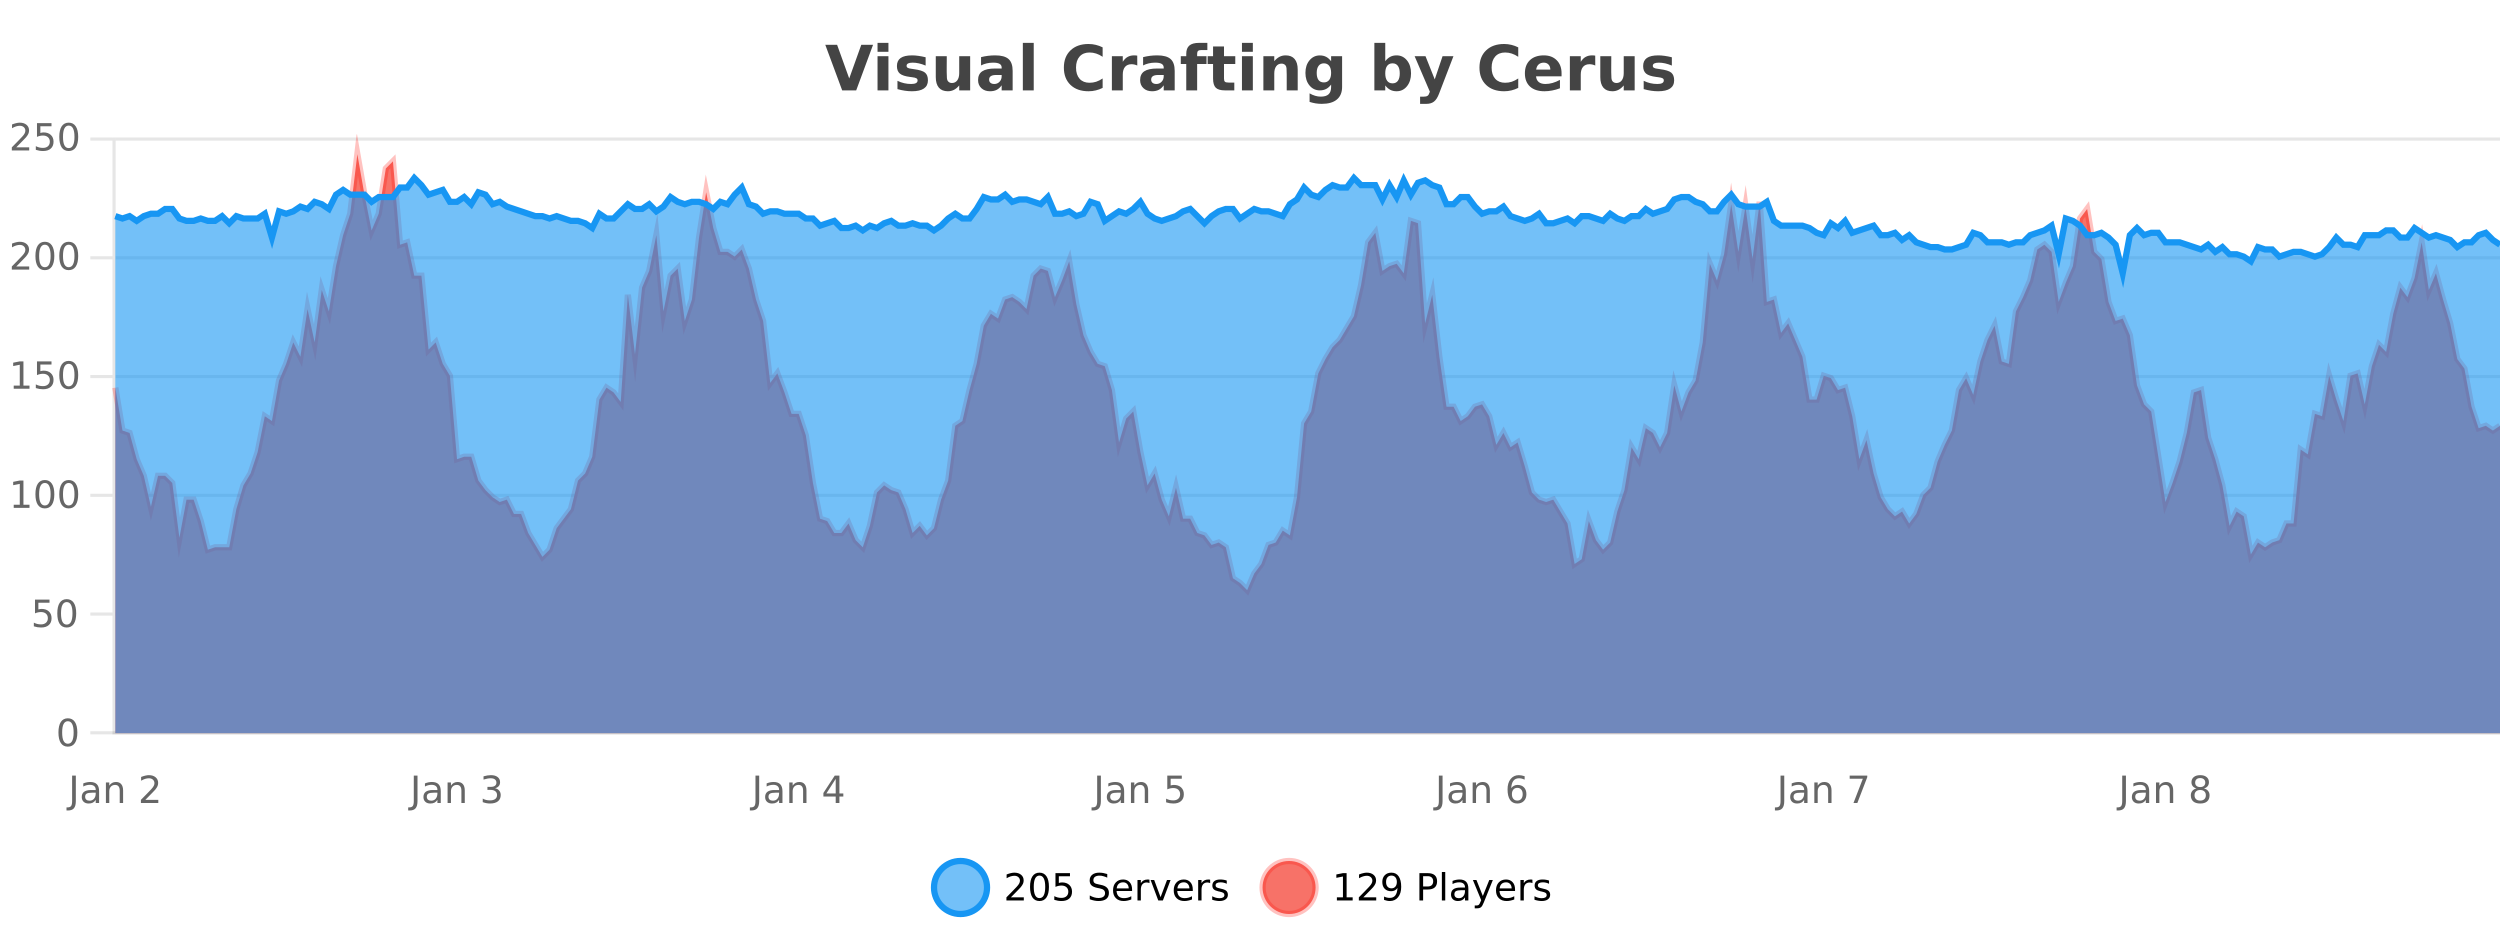 <?xml version="1.0" encoding="UTF-8"?>
<svg xmlns="http://www.w3.org/2000/svg" xmlns:xlink="http://www.w3.org/1999/xlink" width="800pt" height="300pt" viewBox="0 0 800 300" version="1.1">
<defs>
<clipPath id="clip1">
  <path d="M 270 263 L 345 263 L 345 300 L 270 300 Z M 270 263 "/>
</clipPath>
<clipPath id="clip2">
  <path d="M 375 263 L 450 263 L 450 300 L 375 300 Z M 375 263 "/>
</clipPath>
<clipPath id="clip3">
  <path d="M 36.906 49 L 800 49 L 800 234.602 L 36.906 234.602 Z M 36.906 49 "/>
</clipPath>
<clipPath id="clip4">
  <path d="M 35.906 43 L 800 43 L 800 218 L 35.906 218 Z M 35.906 43 "/>
</clipPath>
<clipPath id="clip5">
  <path d="M 36.906 56 L 800 56 L 800 234.602 L 36.906 234.602 Z M 36.906 56 "/>
</clipPath>
<clipPath id="clip6">
  <path d="M 35.906 43 L 800 43 L 800 116 L 35.906 116 Z M 35.906 43 "/>
</clipPath>
</defs>
<g id="surface6249696">
<rect x="0" y="0" width="800" height="300" style="fill:rgb(100%,100%,100%);fill-opacity:1;stroke:none;"/>
<path style="fill:none;stroke-width:1;stroke-linecap:butt;stroke-linejoin:miter;stroke:rgb(0%,0%,0%);stroke-opacity:0.098;stroke-miterlimit:10;" d="M 37 234.5 L 800 234.5 "/>
<path style="fill:none;stroke-width:1;stroke-linecap:butt;stroke-linejoin:miter;stroke:rgb(0%,0%,0%);stroke-opacity:0.098;stroke-miterlimit:10;" d="M 28.906 234.5 L 36 234.5 "/>
<path style="fill:none;stroke-width:1;stroke-linecap:butt;stroke-linejoin:miter;stroke:rgb(0%,0%,0%);stroke-opacity:0.098;stroke-miterlimit:10;" d="M 37 196.5 L 800 196.5 "/>
<path style="fill:none;stroke-width:1;stroke-linecap:butt;stroke-linejoin:miter;stroke:rgb(0%,0%,0%);stroke-opacity:0.098;stroke-miterlimit:10;" d="M 28.906 196.5 L 36 196.5 "/>
<path style="fill:none;stroke-width:1;stroke-linecap:butt;stroke-linejoin:miter;stroke:rgb(0%,0%,0%);stroke-opacity:0.098;stroke-miterlimit:10;" d="M 37 158.5 L 800 158.5 "/>
<path style="fill:none;stroke-width:1;stroke-linecap:butt;stroke-linejoin:miter;stroke:rgb(0%,0%,0%);stroke-opacity:0.098;stroke-miterlimit:10;" d="M 28.906 158.5 L 36 158.5 "/>
<path style="fill:none;stroke-width:1;stroke-linecap:butt;stroke-linejoin:miter;stroke:rgb(0%,0%,0%);stroke-opacity:0.098;stroke-miterlimit:10;" d="M 37 120.5 L 800 120.5 "/>
<path style="fill:none;stroke-width:1;stroke-linecap:butt;stroke-linejoin:miter;stroke:rgb(0%,0%,0%);stroke-opacity:0.098;stroke-miterlimit:10;" d="M 28.906 120.5 L 36 120.5 "/>
<path style="fill:none;stroke-width:1;stroke-linecap:butt;stroke-linejoin:miter;stroke:rgb(0%,0%,0%);stroke-opacity:0.098;stroke-miterlimit:10;" d="M 37 82.5 L 800 82.5 "/>
<path style="fill:none;stroke-width:1;stroke-linecap:butt;stroke-linejoin:miter;stroke:rgb(0%,0%,0%);stroke-opacity:0.098;stroke-miterlimit:10;" d="M 28.906 82.5 L 36 82.5 "/>
<path style="fill:none;stroke-width:1;stroke-linecap:butt;stroke-linejoin:miter;stroke:rgb(0%,0%,0%);stroke-opacity:0.098;stroke-miterlimit:10;" d="M 37 44.5 L 800 44.5 "/>
<path style="fill:none;stroke-width:1;stroke-linecap:butt;stroke-linejoin:miter;stroke:rgb(0%,0%,0%);stroke-opacity:0.098;stroke-miterlimit:10;" d="M 28.906 44.5 L 36 44.5 "/>
<path style=" stroke:none;fill-rule:nonzero;fill:rgb(9.02%,58.824%,95.294%);fill-opacity:0.6;" d="M 315.852 284 C 315.852 288.688 312.055 292.484 307.367 292.484 C 302.684 292.484 298.883 288.688 298.883 284 C 298.883 279.312 302.684 275.516 307.367 275.516 C 312.055 275.516 315.852 279.312 315.852 284 Z M 315.852 284 "/>
<g clip-path="url(#clip1)" clip-rule="nonzero">
<path style="fill:none;stroke-width:2;stroke-linecap:butt;stroke-linejoin:miter;stroke:rgb(9.02%,58.824%,95.294%);stroke-opacity:1;stroke-miterlimit:10;" d="M 315.852 284 C 315.852 288.688 312.055 292.484 307.367 292.484 C 302.684 292.484 298.883 288.688 298.883 284 C 298.883 279.312 302.684 275.516 307.367 275.516 C 312.055 275.516 315.852 279.312 315.852 284 Z M 315.852 284 "/>
</g>
<path style=" stroke:none;fill-rule:nonzero;fill:rgb(0%,0%,0%);fill-opacity:1;" d="M 323.477 287.156 L 327.617 287.156 L 327.617 288.156 L 322.055 288.156 L 322.055 287.156 C 322.5 286.699 323.109 286.078 323.883 285.297 C 324.664 284.508 325.152 283.996 325.352 283.766 C 325.734 283.352 326 282.996 326.148 282.703 C 326.305 282.402 326.383 282.109 326.383 281.828 C 326.383 281.359 326.215 280.98 325.883 280.688 C 325.559 280.398 325.137 280.25 324.617 280.25 C 324.242 280.25 323.844 280.312 323.43 280.438 C 323.023 280.562 322.586 280.762 322.117 281.031 L 322.117 279.828 C 322.594 279.641 323.039 279.5 323.445 279.406 C 323.859 279.305 324.242 279.25 324.586 279.25 C 325.492 279.25 326.215 279.48 326.758 279.938 C 327.297 280.387 327.57 280.992 327.57 281.75 C 327.57 282.105 327.5 282.445 327.367 282.766 C 327.23 283.09 326.984 283.469 326.633 283.906 C 326.527 284.023 326.215 284.352 325.695 284.891 C 325.172 285.434 324.434 286.188 323.477 287.156 Z M 332.629 280.188 C 332.023 280.188 331.566 280.492 331.254 281.094 C 330.949 281.688 330.801 282.59 330.801 283.797 C 330.801 284.996 330.949 285.898 331.254 286.5 C 331.566 287.094 332.023 287.391 332.629 287.391 C 333.242 287.391 333.699 287.094 334.004 286.5 C 334.316 285.898 334.473 284.996 334.473 283.797 C 334.473 282.59 334.316 281.688 334.004 281.094 C 333.699 280.492 333.242 280.188 332.629 280.188 Z M 332.629 279.25 C 333.605 279.25 334.355 279.641 334.879 280.422 C 335.398 281.195 335.66 282.32 335.66 283.797 C 335.66 285.266 335.398 286.391 334.879 287.172 C 334.355 287.945 333.605 288.328 332.629 288.328 C 331.648 288.328 330.898 287.945 330.379 287.172 C 329.867 286.391 329.613 285.266 329.613 283.797 C 329.613 282.32 329.867 281.195 330.379 280.422 C 330.898 279.641 331.648 279.25 332.629 279.25 Z M 337.75 279.406 L 342.391 279.406 L 342.391 280.406 L 338.828 280.406 L 338.828 282.547 C 339.004 282.484 339.176 282.445 339.344 282.422 C 339.52 282.391 339.691 282.375 339.859 282.375 C 340.836 282.375 341.613 282.648 342.188 283.188 C 342.758 283.719 343.047 284.438 343.047 285.344 C 343.047 286.293 342.75 287.027 342.156 287.547 C 341.57 288.07 340.75 288.328 339.688 288.328 C 339.312 288.328 338.93 288.297 338.547 288.234 C 338.172 288.172 337.781 288.078 337.375 287.953 L 337.375 286.766 C 337.727 286.953 338.094 287.094 338.469 287.188 C 338.844 287.281 339.238 287.328 339.656 287.328 C 340.332 287.328 340.867 287.152 341.266 286.797 C 341.66 286.445 341.859 285.961 341.859 285.344 C 341.859 284.742 341.66 284.262 341.266 283.906 C 340.867 283.555 340.332 283.375 339.656 283.375 C 339.344 283.375 339.023 283.414 338.703 283.484 C 338.391 283.547 338.07 283.652 337.75 283.797 Z M 354.32 279.688 L 354.32 280.844 C 353.871 280.637 353.445 280.48 353.039 280.375 C 352.641 280.262 352.262 280.203 351.898 280.203 C 351.25 280.203 350.75 280.328 350.398 280.578 C 350.055 280.828 349.883 281.188 349.883 281.656 C 349.883 282.043 349.996 282.336 350.227 282.531 C 350.453 282.73 350.898 282.887 351.555 283 L 352.258 283.156 C 353.141 283.324 353.793 283.621 354.211 284.047 C 354.637 284.465 354.852 285.027 354.852 285.734 C 354.852 286.59 354.562 287.234 353.992 287.672 C 353.43 288.109 352.594 288.328 351.492 288.328 C 351.086 288.328 350.648 288.281 350.18 288.188 C 349.711 288.094 349.227 287.953 348.727 287.766 L 348.727 286.547 C 349.203 286.82 349.672 287.023 350.133 287.156 C 350.602 287.293 351.055 287.359 351.492 287.359 C 352.168 287.359 352.688 287.23 353.055 286.969 C 353.43 286.699 353.617 286.32 353.617 285.828 C 353.617 285.402 353.48 285.07 353.211 284.828 C 352.949 284.578 352.516 284.398 351.914 284.281 L 351.195 284.141 C 350.309 283.965 349.668 283.688 349.273 283.312 C 348.887 282.938 348.695 282.418 348.695 281.75 C 348.695 280.969 348.965 280.359 349.508 279.922 C 350.047 279.477 350.797 279.25 351.758 279.25 C 352.172 279.25 352.59 279.289 353.008 279.359 C 353.434 279.434 353.871 279.543 354.32 279.688 Z M 362.266 284.609 L 362.266 285.125 L 357.297 285.125 C 357.348 285.875 357.57 286.445 357.969 286.828 C 358.375 287.215 358.93 287.406 359.641 287.406 C 360.055 287.406 360.457 287.359 360.844 287.266 C 361.238 287.164 361.629 287.008 362.016 286.797 L 362.016 287.828 C 361.617 287.984 361.219 288.105 360.812 288.188 C 360.406 288.281 359.992 288.328 359.578 288.328 C 358.535 288.328 357.707 288.027 357.094 287.422 C 356.477 286.809 356.172 285.98 356.172 284.938 C 356.172 283.867 356.461 283.016 357.047 282.391 C 357.629 281.758 358.41 281.438 359.391 281.438 C 360.273 281.438 360.973 281.727 361.484 282.297 C 362.004 282.859 362.266 283.633 362.266 284.609 Z M 361.188 284.281 C 361.176 283.699 361.008 283.23 360.688 282.875 C 360.363 282.523 359.938 282.344 359.406 282.344 C 358.801 282.344 358.316 282.516 357.953 282.859 C 357.598 283.203 357.395 283.684 357.344 284.297 Z M 367.836 282.594 C 367.711 282.531 367.574 282.484 367.43 282.453 C 367.293 282.414 367.137 282.391 366.961 282.391 C 366.355 282.391 365.887 282.59 365.555 282.984 C 365.23 283.383 365.07 283.953 365.07 284.703 L 365.07 288.156 L 363.992 288.156 L 363.992 281.594 L 365.07 281.594 L 365.07 282.609 C 365.297 282.215 365.594 281.922 365.961 281.734 C 366.324 281.539 366.766 281.438 367.289 281.438 C 367.359 281.438 367.438 281.445 367.523 281.453 C 367.617 281.465 367.715 281.48 367.82 281.5 Z M 368.195 281.594 L 369.336 281.594 L 371.383 287.094 L 373.445 281.594 L 374.586 281.594 L 372.117 288.156 L 370.648 288.156 Z M 381.688 284.609 L 381.688 285.125 L 376.719 285.125 C 376.77 285.875 376.992 286.445 377.391 286.828 C 377.797 287.215 378.352 287.406 379.062 287.406 C 379.477 287.406 379.879 287.359 380.266 287.266 C 380.66 287.164 381.051 287.008 381.438 286.797 L 381.438 287.828 C 381.039 287.984 380.641 288.105 380.234 288.188 C 379.828 288.281 379.414 288.328 379 288.328 C 377.957 288.328 377.129 288.027 376.516 287.422 C 375.898 286.809 375.594 285.98 375.594 284.938 C 375.594 283.867 375.883 283.016 376.469 282.391 C 377.051 281.758 377.832 281.438 378.812 281.438 C 379.695 281.438 380.395 281.727 380.906 282.297 C 381.426 282.859 381.688 283.633 381.688 284.609 Z M 380.609 284.281 C 380.598 283.699 380.43 283.23 380.109 282.875 C 379.785 282.523 379.359 282.344 378.828 282.344 C 378.223 282.344 377.738 282.516 377.375 282.859 C 377.02 283.203 376.816 283.684 376.766 284.297 Z M 387.258 282.594 C 387.133 282.531 386.996 282.484 386.852 282.453 C 386.715 282.414 386.559 282.391 386.383 282.391 C 385.777 282.391 385.309 282.59 384.977 282.984 C 384.652 283.383 384.492 283.953 384.492 284.703 L 384.492 288.156 L 383.414 288.156 L 383.414 281.594 L 384.492 281.594 L 384.492 282.609 C 384.719 282.215 385.016 281.922 385.383 281.734 C 385.746 281.539 386.188 281.438 386.711 281.438 C 386.781 281.438 386.859 281.445 386.945 281.453 C 387.039 281.465 387.137 281.48 387.242 281.5 Z M 392.562 281.781 L 392.562 282.812 C 392.258 282.656 391.941 282.543 391.609 282.469 C 391.285 282.387 390.945 282.344 390.594 282.344 C 390.062 282.344 389.66 282.43 389.391 282.594 C 389.117 282.75 388.984 282.996 388.984 283.328 C 388.984 283.578 389.078 283.777 389.266 283.922 C 389.461 284.059 389.852 284.188 390.438 284.312 L 390.797 284.406 C 391.566 284.562 392.113 284.793 392.438 285.094 C 392.758 285.398 392.922 285.812 392.922 286.344 C 392.922 286.961 392.676 287.445 392.188 287.797 C 391.707 288.152 391.047 288.328 390.203 288.328 C 389.848 288.328 389.477 288.289 389.094 288.219 C 388.719 288.156 388.32 288.059 387.906 287.922 L 387.906 286.797 C 388.301 287.008 388.691 287.164 389.078 287.266 C 389.461 287.371 389.848 287.422 390.234 287.422 C 390.734 287.422 391.117 287.34 391.391 287.172 C 391.672 286.996 391.812 286.746 391.812 286.422 C 391.812 286.133 391.711 285.906 391.516 285.75 C 391.316 285.594 390.883 285.445 390.219 285.297 L 389.844 285.219 C 389.176 285.074 388.691 284.855 388.391 284.562 C 388.098 284.273 387.953 283.875 387.953 283.375 C 387.953 282.75 388.172 282.273 388.609 281.938 C 389.047 281.605 389.664 281.438 390.469 281.438 C 390.863 281.438 391.238 281.469 391.594 281.531 C 391.945 281.586 392.27 281.668 392.562 281.781 Z M 317.367 277.016 "/>
<path style=" stroke:none;fill-rule:nonzero;fill:rgb(96.863%,44.706%,40.784%);fill-opacity:1;" d="M 420.988 284 C 420.988 288.688 417.191 292.484 412.504 292.484 C 407.82 292.484 404.02 288.688 404.02 284 C 404.02 279.312 407.82 275.516 412.504 275.516 C 417.191 275.516 420.988 279.312 420.988 284 Z M 420.988 284 "/>
<g clip-path="url(#clip2)" clip-rule="nonzero">
<path style="fill:none;stroke-width:2;stroke-linecap:butt;stroke-linejoin:miter;stroke:rgb(100%,4.706%,0%);stroke-opacity:0.247;stroke-miterlimit:10;" d="M 420.988 284 C 420.988 288.688 417.191 292.484 412.504 292.484 C 407.82 292.484 404.02 288.688 404.02 284 C 404.02 279.312 407.82 275.516 412.504 275.516 C 417.191 275.516 420.988 279.312 420.988 284 Z M 420.988 284 "/>
</g>
<path style=" stroke:none;fill-rule:nonzero;fill:rgb(0%,0%,0%);fill-opacity:1;" d="M 427.805 287.156 L 429.742 287.156 L 429.742 280.484 L 427.633 280.906 L 427.633 279.828 L 429.727 279.406 L 430.914 279.406 L 430.914 287.156 L 432.852 287.156 L 432.852 288.156 L 427.805 288.156 Z M 436.25 287.156 L 440.391 287.156 L 440.391 288.156 L 434.828 288.156 L 434.828 287.156 C 435.273 286.699 435.883 286.078 436.656 285.297 C 437.438 284.508 437.926 283.996 438.125 283.766 C 438.508 283.352 438.773 282.996 438.922 282.703 C 439.078 282.402 439.156 282.109 439.156 281.828 C 439.156 281.359 438.988 280.98 438.656 280.688 C 438.332 280.398 437.91 280.25 437.391 280.25 C 437.016 280.25 436.617 280.312 436.203 280.438 C 435.797 280.562 435.359 280.762 434.891 281.031 L 434.891 279.828 C 435.367 279.641 435.812 279.5 436.219 279.406 C 436.633 279.305 437.016 279.25 437.359 279.25 C 438.266 279.25 438.988 279.48 439.531 279.938 C 440.07 280.387 440.344 280.992 440.344 281.75 C 440.344 282.105 440.273 282.445 440.141 282.766 C 440.004 283.09 439.758 283.469 439.406 283.906 C 439.301 284.023 438.988 284.352 438.469 284.891 C 437.945 285.434 437.207 286.188 436.25 287.156 Z M 442.898 287.969 L 442.898 286.891 C 443.199 287.039 443.5 287.148 443.805 287.219 C 444.105 287.293 444.406 287.328 444.711 287.328 C 445.492 287.328 446.086 287.07 446.492 286.547 C 446.906 286.016 447.141 285.215 447.195 284.141 C 446.977 284.484 446.688 284.746 446.336 284.922 C 445.992 285.102 445.605 285.188 445.18 285.188 C 444.305 285.188 443.609 284.93 443.102 284.406 C 442.59 283.875 442.336 283.148 442.336 282.219 C 442.336 281.324 442.602 280.605 443.133 280.062 C 443.664 279.523 444.371 279.25 445.258 279.25 C 446.266 279.25 447.039 279.641 447.57 280.422 C 448.109 281.195 448.383 282.32 448.383 283.797 C 448.383 285.172 448.055 286.273 447.398 287.094 C 446.742 287.918 445.859 288.328 444.758 288.328 C 444.453 288.328 444.152 288.297 443.852 288.234 C 443.547 288.18 443.23 288.094 442.898 287.969 Z M 445.258 284.266 C 445.789 284.266 446.211 284.086 446.523 283.719 C 446.836 283.355 446.992 282.855 446.992 282.219 C 446.992 281.594 446.836 281.102 446.523 280.734 C 446.211 280.371 445.789 280.188 445.258 280.188 C 444.727 280.188 444.305 280.371 443.992 280.734 C 443.688 281.102 443.539 281.594 443.539 282.219 C 443.539 282.855 443.688 283.355 443.992 283.719 C 444.305 284.086 444.727 284.266 445.258 284.266 Z M 455.398 280.375 L 455.398 283.672 L 456.883 283.672 C 457.434 283.672 457.859 283.531 458.164 283.25 C 458.465 282.961 458.617 282.547 458.617 282.016 C 458.617 281.496 458.465 281.094 458.164 280.812 C 457.859 280.523 457.434 280.375 456.883 280.375 Z M 454.211 279.406 L 456.883 279.406 C 457.871 279.406 458.617 279.633 459.117 280.078 C 459.617 280.516 459.867 281.164 459.867 282.016 C 459.867 282.883 459.617 283.539 459.117 283.984 C 458.617 284.422 457.871 284.641 456.883 284.641 L 455.398 284.641 L 455.398 288.156 L 454.211 288.156 Z M 461.398 279.031 L 462.477 279.031 L 462.477 288.156 L 461.398 288.156 Z M 467.719 284.859 C 466.852 284.859 466.25 284.961 465.906 285.156 C 465.57 285.355 465.406 285.695 465.406 286.172 C 465.406 286.559 465.531 286.867 465.781 287.094 C 466.039 287.312 466.383 287.422 466.812 287.422 C 467.414 287.422 467.895 287.215 468.25 286.797 C 468.613 286.371 468.797 285.805 468.797 285.094 L 468.797 284.859 Z M 469.875 284.406 L 469.875 288.156 L 468.797 288.156 L 468.797 287.156 C 468.547 287.555 468.238 287.852 467.875 288.047 C 467.508 288.234 467.062 288.328 466.531 288.328 C 465.852 288.328 465.316 288.141 464.922 287.766 C 464.523 287.383 464.328 286.875 464.328 286.25 C 464.328 285.512 464.57 284.953 465.062 284.578 C 465.562 284.203 466.301 284.016 467.281 284.016 L 468.797 284.016 L 468.797 283.906 C 468.797 283.406 468.629 283.023 468.297 282.75 C 467.973 282.48 467.52 282.344 466.938 282.344 C 466.562 282.344 466.191 282.391 465.828 282.484 C 465.473 282.578 465.133 282.715 464.812 282.891 L 464.812 281.891 C 465.207 281.734 465.586 281.621 465.953 281.547 C 466.328 281.477 466.691 281.438 467.047 281.438 C 467.992 281.438 468.703 281.684 469.172 282.172 C 469.641 282.664 469.875 283.406 469.875 284.406 Z M 474.82 288.766 C 474.516 289.547 474.219 290.055 473.93 290.297 C 473.637 290.535 473.25 290.656 472.773 290.656 L 471.914 290.656 L 471.914 289.75 L 472.539 289.75 C 472.84 289.75 473.07 289.676 473.227 289.531 C 473.391 289.395 473.574 289.066 473.773 288.547 L 473.977 288.047 L 471.32 281.594 L 472.461 281.594 L 474.508 286.719 L 476.57 281.594 L 477.711 281.594 Z M 484.812 284.609 L 484.812 285.125 L 479.844 285.125 C 479.895 285.875 480.117 286.445 480.516 286.828 C 480.922 287.215 481.477 287.406 482.188 287.406 C 482.602 287.406 483.004 287.359 483.391 287.266 C 483.785 287.164 484.176 287.008 484.562 286.797 L 484.562 287.828 C 484.164 287.984 483.766 288.105 483.359 288.188 C 482.953 288.281 482.539 288.328 482.125 288.328 C 481.082 288.328 480.254 288.027 479.641 287.422 C 479.023 286.809 478.719 285.98 478.719 284.938 C 478.719 283.867 479.008 283.016 479.594 282.391 C 480.176 281.758 480.957 281.438 481.938 281.438 C 482.82 281.438 483.52 281.727 484.031 282.297 C 484.551 282.859 484.812 283.633 484.812 284.609 Z M 483.734 284.281 C 483.723 283.699 483.555 283.23 483.234 282.875 C 482.91 282.523 482.484 282.344 481.953 282.344 C 481.348 282.344 480.863 282.516 480.5 282.859 C 480.145 283.203 479.941 283.684 479.891 284.297 Z M 490.383 282.594 C 490.258 282.531 490.121 282.484 489.977 282.453 C 489.84 282.414 489.684 282.391 489.508 282.391 C 488.902 282.391 488.434 282.59 488.102 282.984 C 487.777 283.383 487.617 283.953 487.617 284.703 L 487.617 288.156 L 486.539 288.156 L 486.539 281.594 L 487.617 281.594 L 487.617 282.609 C 487.844 282.215 488.141 281.922 488.508 281.734 C 488.871 281.539 489.312 281.438 489.836 281.438 C 489.906 281.438 489.984 281.445 490.07 281.453 C 490.164 281.465 490.262 281.48 490.367 281.5 Z M 495.691 281.781 L 495.691 282.812 C 495.387 282.656 495.07 282.543 494.738 282.469 C 494.414 282.387 494.074 282.344 493.723 282.344 C 493.191 282.344 492.789 282.43 492.52 282.594 C 492.246 282.75 492.113 282.996 492.113 283.328 C 492.113 283.578 492.207 283.777 492.395 283.922 C 492.59 284.059 492.98 284.188 493.566 284.312 L 493.926 284.406 C 494.695 284.562 495.242 284.793 495.566 285.094 C 495.887 285.398 496.051 285.812 496.051 286.344 C 496.051 286.961 495.805 287.445 495.316 287.797 C 494.836 288.152 494.176 288.328 493.332 288.328 C 492.977 288.328 492.605 288.289 492.223 288.219 C 491.848 288.156 491.449 288.059 491.035 287.922 L 491.035 286.797 C 491.43 287.008 491.82 287.164 492.207 287.266 C 492.59 287.371 492.977 287.422 493.363 287.422 C 493.863 287.422 494.246 287.34 494.52 287.172 C 494.801 286.996 494.941 286.746 494.941 286.422 C 494.941 286.133 494.84 285.906 494.645 285.75 C 494.445 285.594 494.012 285.445 493.348 285.297 L 492.973 285.219 C 492.305 285.074 491.82 284.855 491.52 284.562 C 491.227 284.273 491.082 283.875 491.082 283.375 C 491.082 282.75 491.301 282.273 491.738 281.938 C 492.176 281.605 492.793 281.438 493.598 281.438 C 493.992 281.438 494.367 281.469 494.723 281.531 C 495.074 281.586 495.398 281.668 495.691 281.781 Z M 422.504 277.016 "/>
<path style=" stroke:none;fill-rule:nonzero;fill:rgb(26.667%,26.667%,26.667%);fill-opacity:1;" d="M 264.094 14.344 L 267.875 14.344 L 271.75 25.109 L 275.609 14.344 L 279.375 14.344 L 273.984 28.922 L 269.5 28.922 Z M 280.812 17.984 L 284.297 17.984 L 284.297 28.922 L 280.812 28.922 Z M 280.812 13.719 L 284.297 13.719 L 284.297 16.578 L 280.812 16.578 Z M 296.203 18.328 L 296.203 20.984 C 295.461 20.672 294.742 20.438 294.047 20.281 C 293.348 20.125 292.688 20.047 292.062 20.047 C 291.406 20.047 290.914 20.133 290.594 20.297 C 290.27 20.465 290.109 20.719 290.109 21.062 C 290.109 21.344 290.227 21.559 290.469 21.703 C 290.719 21.852 291.156 21.961 291.781 22.031 L 292.406 22.125 C 294.195 22.355 295.398 22.73 296.016 23.25 C 296.629 23.773 296.938 24.59 296.938 25.703 C 296.938 26.871 296.504 27.746 295.641 28.328 C 294.785 28.914 293.508 29.203 291.812 29.203 C 291.082 29.203 290.332 29.145 289.562 29.031 C 288.789 28.918 288 28.746 287.188 28.516 L 287.188 25.859 C 287.883 26.203 288.598 26.461 289.328 26.625 C 290.055 26.793 290.801 26.875 291.562 26.875 C 292.25 26.875 292.766 26.781 293.109 26.594 C 293.453 26.406 293.625 26.125 293.625 25.75 C 293.625 25.438 293.504 25.211 293.266 25.062 C 293.023 24.906 292.551 24.789 291.844 24.703 L 291.234 24.625 C 289.672 24.43 288.578 24.07 287.953 23.547 C 287.328 23.016 287.016 22.215 287.016 21.141 C 287.016 19.984 287.41 19.125 288.203 18.562 C 289.004 18 290.223 17.719 291.859 17.719 C 292.504 17.719 293.18 17.773 293.891 17.875 C 294.598 17.969 295.367 18.121 296.203 18.328 Z M 299.449 24.656 L 299.449 17.984 L 302.965 17.984 L 302.965 19.078 C 302.965 19.672 302.957 20.418 302.949 21.312 C 302.949 22.211 302.949 22.805 302.949 23.094 C 302.949 23.98 302.969 24.617 303.012 25 C 303.062 25.387 303.141 25.668 303.246 25.844 C 303.391 26.074 303.578 26.25 303.809 26.375 C 304.035 26.5 304.301 26.562 304.605 26.562 C 305.332 26.562 305.906 26.281 306.324 25.719 C 306.738 25.156 306.949 24.383 306.949 23.391 L 306.949 17.984 L 310.449 17.984 L 310.449 28.922 L 306.949 28.922 L 306.949 27.344 C 306.418 27.98 305.855 28.449 305.262 28.75 C 304.676 29.051 304.031 29.203 303.324 29.203 C 302.062 29.203 301.098 28.82 300.434 28.047 C 299.777 27.266 299.449 26.137 299.449 24.656 Z M 318.703 24 C 317.973 24 317.426 24.125 317.062 24.375 C 316.695 24.617 316.516 24.98 316.516 25.469 C 316.516 25.906 316.66 26.25 316.953 26.5 C 317.254 26.75 317.664 26.875 318.188 26.875 C 318.844 26.875 319.395 26.641 319.844 26.172 C 320.301 25.703 320.531 25.117 320.531 24.406 L 320.531 24 Z M 324.047 22.688 L 324.047 28.922 L 320.531 28.922 L 320.531 27.297 C 320.062 27.965 319.531 28.449 318.938 28.75 C 318.352 29.051 317.641 29.203 316.797 29.203 C 315.672 29.203 314.754 28.875 314.047 28.219 C 313.336 27.555 312.984 26.695 312.984 25.641 C 312.984 24.359 313.422 23.422 314.297 22.828 C 315.18 22.227 316.57 21.922 318.469 21.922 L 320.531 21.922 L 320.531 21.641 C 320.531 21.09 320.312 20.688 319.875 20.438 C 319.438 20.18 318.754 20.047 317.828 20.047 C 317.078 20.047 316.379 20.125 315.734 20.281 C 315.086 20.43 314.488 20.648 313.938 20.938 L 313.938 18.281 C 314.688 18.094 315.438 17.953 316.188 17.859 C 316.945 17.766 317.707 17.719 318.469 17.719 C 320.438 17.719 321.859 18.109 322.734 18.891 C 323.609 19.664 324.047 20.93 324.047 22.688 Z M 327.309 13.719 L 330.793 13.719 L 330.793 28.922 L 327.309 28.922 Z M 352.844 28.125 C 352.145 28.48 351.422 28.746 350.672 28.922 C 349.93 29.109 349.148 29.203 348.328 29.203 C 345.898 29.203 343.977 28.527 342.562 27.172 C 341.145 25.809 340.438 23.965 340.438 21.641 C 340.438 19.32 341.145 17.48 342.562 16.125 C 343.977 14.762 345.898 14.078 348.328 14.078 C 349.148 14.078 349.93 14.172 350.672 14.359 C 351.422 14.539 352.145 14.805 352.844 15.156 L 352.844 18.172 C 352.145 17.703 351.457 17.359 350.781 17.141 C 350.102 16.914 349.391 16.797 348.641 16.797 C 347.297 16.797 346.238 17.23 345.469 18.094 C 344.707 18.949 344.328 20.133 344.328 21.641 C 344.328 23.152 344.707 24.34 345.469 25.203 C 346.238 26.059 347.297 26.484 348.641 26.484 C 349.391 26.484 350.102 26.375 350.781 26.156 C 351.457 25.93 352.145 25.578 352.844 25.109 Z M 363.93 20.969 C 363.617 20.824 363.309 20.719 363.008 20.656 C 362.703 20.586 362.402 20.547 362.102 20.547 C 361.195 20.547 360.496 20.836 360.008 21.406 C 359.527 21.98 359.289 22.805 359.289 23.875 L 359.289 28.922 L 355.805 28.922 L 355.805 17.984 L 359.289 17.984 L 359.289 19.781 C 359.734 19.062 360.25 18.543 360.836 18.219 C 361.418 17.887 362.117 17.719 362.93 17.719 C 363.055 17.719 363.184 17.727 363.32 17.734 C 363.453 17.746 363.652 17.766 363.914 17.797 Z M 370.559 24 C 369.828 24 369.281 24.125 368.918 24.375 C 368.551 24.617 368.371 24.98 368.371 25.469 C 368.371 25.906 368.516 26.25 368.809 26.5 C 369.109 26.75 369.52 26.875 370.043 26.875 C 370.699 26.875 371.25 26.641 371.699 26.172 C 372.156 25.703 372.387 25.117 372.387 24.406 L 372.387 24 Z M 375.902 22.688 L 375.902 28.922 L 372.387 28.922 L 372.387 27.297 C 371.918 27.965 371.387 28.449 370.793 28.75 C 370.207 29.051 369.496 29.203 368.652 29.203 C 367.527 29.203 366.609 28.875 365.902 28.219 C 365.191 27.555 364.84 26.695 364.84 25.641 C 364.84 24.359 365.277 23.422 366.152 22.828 C 367.035 22.227 368.426 21.922 370.324 21.922 L 372.387 21.922 L 372.387 21.641 C 372.387 21.09 372.168 20.688 371.73 20.438 C 371.293 20.18 370.609 20.047 369.684 20.047 C 368.934 20.047 368.234 20.125 367.59 20.281 C 366.941 20.43 366.344 20.648 365.793 20.938 L 365.793 18.281 C 366.543 18.094 367.293 17.953 368.043 17.859 C 368.801 17.766 369.562 17.719 370.324 17.719 C 372.293 17.719 373.715 18.109 374.59 18.891 C 375.465 19.664 375.902 20.93 375.902 22.688 Z M 386.352 13.719 L 386.352 16.016 L 384.414 16.016 C 383.922 16.016 383.578 16.109 383.383 16.297 C 383.184 16.477 383.086 16.781 383.086 17.219 L 383.086 17.984 L 386.086 17.984 L 386.086 20.484 L 383.086 20.484 L 383.086 28.922 L 379.602 28.922 L 379.602 20.484 L 377.852 20.484 L 377.852 17.984 L 379.602 17.984 L 379.602 17.219 C 379.602 16.031 379.93 15.152 380.586 14.578 C 381.25 14.008 382.281 13.719 383.68 13.719 Z M 391.68 14.875 L 391.68 17.984 L 395.289 17.984 L 395.289 20.484 L 391.68 20.484 L 391.68 25.125 C 391.68 25.637 391.777 25.98 391.977 26.156 C 392.184 26.336 392.586 26.422 393.18 26.422 L 394.977 26.422 L 394.977 28.922 L 391.977 28.922 C 390.602 28.922 389.621 28.637 389.039 28.062 C 388.465 27.48 388.18 26.5 388.18 25.125 L 388.18 20.484 L 386.445 20.484 L 386.445 17.984 L 388.18 17.984 L 388.18 14.875 Z M 397.426 17.984 L 400.91 17.984 L 400.91 28.922 L 397.426 28.922 Z M 397.426 13.719 L 400.91 13.719 L 400.91 16.578 L 397.426 16.578 Z M 415.266 22.266 L 415.266 28.922 L 411.75 28.922 L 411.75 23.828 C 411.75 22.883 411.727 22.23 411.688 21.875 C 411.645 21.512 411.57 21.246 411.469 21.078 C 411.332 20.852 411.145 20.672 410.906 20.547 C 410.676 20.422 410.41 20.359 410.109 20.359 C 409.379 20.359 408.805 20.641 408.391 21.203 C 407.973 21.766 407.766 22.547 407.766 23.547 L 407.766 28.922 L 404.281 28.922 L 404.281 17.984 L 407.766 17.984 L 407.766 19.578 C 408.297 18.945 408.859 18.477 409.453 18.172 C 410.047 17.871 410.695 17.719 411.406 17.719 C 412.676 17.719 413.633 18.109 414.281 18.891 C 414.938 19.664 415.266 20.789 415.266 22.266 Z M 425.957 27.062 C 425.477 27.699 424.945 28.168 424.363 28.469 C 423.777 28.773 423.105 28.922 422.348 28.922 C 421.012 28.922 419.91 28.398 419.035 27.344 C 418.168 26.293 417.738 24.953 417.738 23.328 C 417.738 21.695 418.168 20.355 419.035 19.312 C 419.91 18.262 421.012 17.734 422.348 17.734 C 423.105 17.734 423.777 17.887 424.363 18.188 C 424.945 18.492 425.477 18.965 425.957 19.609 L 425.957 17.984 L 429.473 17.984 L 429.473 27.812 C 429.473 29.57 428.914 30.914 427.801 31.844 C 426.695 32.77 425.086 33.234 422.973 33.234 C 422.293 33.234 421.633 33.18 420.988 33.078 C 420.352 32.973 419.711 32.816 419.066 32.609 L 419.066 29.875 C 419.68 30.227 420.277 30.488 420.863 30.656 C 421.445 30.832 422.035 30.922 422.629 30.922 C 423.773 30.922 424.613 30.672 425.145 30.172 C 425.684 29.672 425.957 28.887 425.957 27.812 Z M 423.645 20.266 C 422.926 20.266 422.363 20.531 421.957 21.062 C 421.551 21.594 421.348 22.352 421.348 23.328 C 421.348 24.328 421.539 25.09 421.926 25.609 C 422.32 26.121 422.895 26.375 423.645 26.375 C 424.371 26.375 424.941 26.109 425.348 25.578 C 425.754 25.047 425.957 24.297 425.957 23.328 C 425.957 22.352 425.754 21.594 425.348 21.062 C 424.941 20.531 424.371 20.266 423.645 20.266 Z M 445.609 26.672 C 446.359 26.672 446.93 26.402 447.328 25.859 C 447.723 25.309 447.922 24.512 447.922 23.469 C 447.922 22.43 447.723 21.637 447.328 21.094 C 446.93 20.543 446.359 20.266 445.609 20.266 C 444.859 20.266 444.281 20.543 443.875 21.094 C 443.477 21.637 443.281 22.43 443.281 23.469 C 443.281 24.5 443.477 25.293 443.875 25.844 C 444.281 26.398 444.859 26.672 445.609 26.672 Z M 443.281 19.578 C 443.77 18.945 444.305 18.477 444.891 18.172 C 445.473 17.871 446.145 17.719 446.906 17.719 C 448.258 17.719 449.367 18.258 450.234 19.328 C 451.098 20.402 451.531 21.781 451.531 23.469 C 451.531 25.148 451.098 26.523 450.234 27.594 C 449.367 28.668 448.258 29.203 446.906 29.203 C 446.145 29.203 445.473 29.051 444.891 28.75 C 444.305 28.449 443.77 27.98 443.281 27.344 L 443.281 28.922 L 439.797 28.922 L 439.797 13.719 L 443.281 13.719 Z M 452.68 17.984 L 456.164 17.984 L 459.117 25.406 L 461.617 17.984 L 465.102 17.984 L 460.508 29.953 C 460.047 31.172 459.508 32.02 458.883 32.5 C 458.266 32.988 457.461 33.234 456.461 33.234 L 454.43 33.234 L 454.43 30.938 L 455.523 30.938 C 456.117 30.938 456.547 30.844 456.82 30.656 C 457.09 30.469 457.297 30.129 457.445 29.641 L 457.555 29.344 Z M 485.836 28.125 C 485.137 28.48 484.414 28.746 483.664 28.922 C 482.922 29.109 482.141 29.203 481.32 29.203 C 478.891 29.203 476.969 28.527 475.555 27.172 C 474.137 25.809 473.43 23.965 473.43 21.641 C 473.43 19.32 474.137 17.48 475.555 16.125 C 476.969 14.762 478.891 14.078 481.32 14.078 C 482.141 14.078 482.922 14.172 483.664 14.359 C 484.414 14.539 485.137 14.805 485.836 15.156 L 485.836 18.172 C 485.137 17.703 484.449 17.359 483.773 17.141 C 483.094 16.914 482.383 16.797 481.633 16.797 C 480.289 16.797 479.23 17.23 478.461 18.094 C 477.699 18.949 477.32 20.133 477.32 21.641 C 477.32 23.152 477.699 24.34 478.461 25.203 C 479.23 26.059 480.289 26.484 481.633 26.484 C 482.383 26.484 483.094 26.375 483.773 26.156 C 484.449 25.93 485.137 25.578 485.836 25.109 Z M 499.699 23.422 L 499.699 24.422 L 491.527 24.422 C 491.609 25.246 491.906 25.859 492.418 26.266 C 492.926 26.672 493.637 26.875 494.543 26.875 C 495.281 26.875 496.035 26.766 496.809 26.547 C 497.578 26.328 498.371 26 499.184 25.562 L 499.184 28.25 C 498.359 28.562 497.531 28.797 496.699 28.953 C 495.875 29.117 495.051 29.203 494.23 29.203 C 492.25 29.203 490.707 28.703 489.605 27.703 C 488.512 26.695 487.965 25.281 487.965 23.469 C 487.965 21.68 488.5 20.273 489.574 19.25 C 490.656 18.23 492.141 17.719 494.027 17.719 C 495.746 17.719 497.121 18.242 498.152 19.281 C 499.184 20.312 499.699 21.695 499.699 23.422 Z M 496.105 22.266 C 496.105 21.602 495.91 21.062 495.527 20.656 C 495.141 20.25 494.637 20.047 494.012 20.047 C 493.332 20.047 492.781 20.242 492.355 20.625 C 491.938 21 491.676 21.547 491.574 22.266 Z M 510.484 20.969 C 510.172 20.824 509.863 20.719 509.562 20.656 C 509.258 20.586 508.957 20.547 508.656 20.547 C 507.75 20.547 507.051 20.836 506.562 21.406 C 506.082 21.98 505.844 22.805 505.844 23.875 L 505.844 28.922 L 502.359 28.922 L 502.359 17.984 L 505.844 17.984 L 505.844 19.781 C 506.289 19.062 506.805 18.543 507.391 18.219 C 507.973 17.887 508.672 17.719 509.484 17.719 C 509.609 17.719 509.738 17.727 509.875 17.734 C 510.008 17.746 510.207 17.766 510.469 17.797 Z M 512.094 24.656 L 512.094 17.984 L 515.609 17.984 L 515.609 19.078 C 515.609 19.672 515.602 20.418 515.594 21.312 C 515.594 22.211 515.594 22.805 515.594 23.094 C 515.594 23.98 515.613 24.617 515.656 25 C 515.707 25.387 515.785 25.668 515.891 25.844 C 516.035 26.074 516.223 26.25 516.453 26.375 C 516.68 26.5 516.945 26.562 517.25 26.562 C 517.977 26.562 518.551 26.281 518.969 25.719 C 519.383 25.156 519.594 24.383 519.594 23.391 L 519.594 17.984 L 523.094 17.984 L 523.094 28.922 L 519.594 28.922 L 519.594 27.344 C 519.062 27.98 518.5 28.449 517.906 28.75 C 517.32 29.051 516.676 29.203 515.969 29.203 C 514.707 29.203 513.742 28.82 513.078 28.047 C 512.422 27.266 512.094 26.137 512.094 24.656 Z M 534.992 18.328 L 534.992 20.984 C 534.25 20.672 533.531 20.438 532.836 20.281 C 532.137 20.125 531.477 20.047 530.852 20.047 C 530.195 20.047 529.703 20.133 529.383 20.297 C 529.059 20.465 528.898 20.719 528.898 21.062 C 528.898 21.344 529.016 21.559 529.258 21.703 C 529.508 21.852 529.945 21.961 530.57 22.031 L 531.195 22.125 C 532.984 22.355 534.188 22.73 534.805 23.25 C 535.418 23.773 535.727 24.59 535.727 25.703 C 535.727 26.871 535.293 27.746 534.43 28.328 C 533.574 28.914 532.297 29.203 530.602 29.203 C 529.871 29.203 529.121 29.145 528.352 29.031 C 527.578 28.918 526.789 28.746 525.977 28.516 L 525.977 25.859 C 526.672 26.203 527.387 26.461 528.117 26.625 C 528.844 26.793 529.59 26.875 530.352 26.875 C 531.039 26.875 531.555 26.781 531.898 26.594 C 532.242 26.406 532.414 26.125 532.414 25.75 C 532.414 25.438 532.293 25.211 532.055 25.062 C 531.812 24.906 531.34 24.789 530.633 24.703 L 530.023 24.625 C 528.461 24.43 527.367 24.07 526.742 23.547 C 526.117 23.016 525.805 22.215 525.805 21.141 C 525.805 19.984 526.199 19.125 526.992 18.562 C 527.793 18 529.012 17.719 530.648 17.719 C 531.293 17.719 531.969 17.773 532.68 17.875 C 533.387 17.969 534.156 18.121 534.992 18.328 Z M 264 10.359 "/>
<path style="fill:none;stroke-width:1;stroke-linecap:butt;stroke-linejoin:miter;stroke:rgb(0%,0%,0%);stroke-opacity:0.098;stroke-miterlimit:10;" d="M 36 234.5 L 801 234.5 "/>
<path style=" stroke:none;fill-rule:nonzero;fill:rgb(40%,40%,40%);fill-opacity:1;" d="M 23.078 248.203 L 24.266 248.203 L 24.266 256.344 C 24.266 257.395 24.062 258.16 23.656 258.641 C 23.258 259.117 22.617 259.359 21.734 259.359 L 21.281 259.359 L 21.281 258.359 L 21.656 258.359 C 22.176 258.359 22.539 258.211 22.75 257.922 C 22.969 257.629 23.078 257.102 23.078 256.344 Z M 29.555 253.656 C 28.688 253.656 28.086 253.758 27.742 253.953 C 27.406 254.152 27.242 254.492 27.242 254.969 C 27.242 255.355 27.367 255.664 27.617 255.891 C 27.875 256.109 28.219 256.219 28.648 256.219 C 29.25 256.219 29.73 256.012 30.086 255.594 C 30.449 255.168 30.633 254.602 30.633 253.891 L 30.633 253.656 Z M 31.711 253.203 L 31.711 256.953 L 30.633 256.953 L 30.633 255.953 C 30.383 256.352 30.074 256.648 29.711 256.844 C 29.344 257.031 28.898 257.125 28.367 257.125 C 27.688 257.125 27.152 256.938 26.758 256.562 C 26.359 256.18 26.164 255.672 26.164 255.047 C 26.164 254.309 26.406 253.75 26.898 253.375 C 27.398 253 28.137 252.812 29.117 252.812 L 30.633 252.812 L 30.633 252.703 C 30.633 252.203 30.465 251.82 30.133 251.547 C 29.809 251.277 29.355 251.141 28.773 251.141 C 28.398 251.141 28.027 251.188 27.664 251.281 C 27.309 251.375 26.969 251.512 26.648 251.688 L 26.648 250.688 C 27.043 250.531 27.422 250.418 27.789 250.344 C 28.164 250.273 28.527 250.234 28.883 250.234 C 29.828 250.234 30.539 250.48 31.008 250.969 C 31.477 251.461 31.711 252.203 31.711 253.203 Z M 39.391 252.984 L 39.391 256.953 L 38.312 256.953 L 38.312 253.031 C 38.312 252.406 38.188 251.945 37.938 251.641 C 37.695 251.328 37.336 251.172 36.859 251.172 C 36.273 251.172 35.812 251.359 35.469 251.734 C 35.133 252.102 34.969 252.605 34.969 253.25 L 34.969 256.953 L 33.891 256.953 L 33.891 250.391 L 34.969 250.391 L 34.969 251.406 C 35.227 251.012 35.531 250.719 35.875 250.531 C 36.227 250.336 36.633 250.234 37.094 250.234 C 37.844 250.234 38.41 250.469 38.797 250.938 C 39.191 251.398 39.391 252.078 39.391 252.984 Z M 46.516 255.953 L 50.656 255.953 L 50.656 256.953 L 45.094 256.953 L 45.094 255.953 C 45.539 255.496 46.148 254.875 46.922 254.094 C 47.703 253.305 48.191 252.793 48.391 252.562 C 48.773 252.148 49.039 251.793 49.188 251.5 C 49.344 251.199 49.422 250.906 49.422 250.625 C 49.422 250.156 49.254 249.777 48.922 249.484 C 48.598 249.195 48.176 249.047 47.656 249.047 C 47.281 249.047 46.883 249.109 46.469 249.234 C 46.062 249.359 45.625 249.559 45.156 249.828 L 45.156 248.625 C 45.633 248.438 46.078 248.297 46.484 248.203 C 46.898 248.102 47.281 248.047 47.625 248.047 C 48.531 248.047 49.254 248.277 49.797 248.734 C 50.336 249.184 50.609 249.789 50.609 250.547 C 50.609 250.902 50.539 251.242 50.406 251.562 C 50.27 251.887 50.023 252.266 49.672 252.703 C 49.566 252.82 49.254 253.148 48.734 253.688 C 48.211 254.23 47.473 254.984 46.516 255.953 Z M 21.906 245.816 "/>
<path style=" stroke:none;fill-rule:nonzero;fill:rgb(40%,40%,40%);fill-opacity:1;" d="M 132.414 248.203 L 133.602 248.203 L 133.602 256.344 C 133.602 257.395 133.398 258.16 132.992 258.641 C 132.594 259.117 131.953 259.359 131.07 259.359 L 130.617 259.359 L 130.617 258.359 L 130.992 258.359 C 131.512 258.359 131.875 258.211 132.086 257.922 C 132.305 257.629 132.414 257.102 132.414 256.344 Z M 138.891 253.656 C 138.023 253.656 137.422 253.758 137.078 253.953 C 136.742 254.152 136.578 254.492 136.578 254.969 C 136.578 255.355 136.703 255.664 136.953 255.891 C 137.211 256.109 137.555 256.219 137.984 256.219 C 138.586 256.219 139.066 256.012 139.422 255.594 C 139.785 255.168 139.969 254.602 139.969 253.891 L 139.969 253.656 Z M 141.047 253.203 L 141.047 256.953 L 139.969 256.953 L 139.969 255.953 C 139.719 256.352 139.41 256.648 139.047 256.844 C 138.68 257.031 138.234 257.125 137.703 257.125 C 137.023 257.125 136.488 256.938 136.094 256.562 C 135.695 256.18 135.5 255.672 135.5 255.047 C 135.5 254.309 135.742 253.75 136.234 253.375 C 136.734 253 137.473 252.812 138.453 252.812 L 139.969 252.812 L 139.969 252.703 C 139.969 252.203 139.801 251.82 139.469 251.547 C 139.145 251.277 138.691 251.141 138.109 251.141 C 137.734 251.141 137.363 251.188 137 251.281 C 136.645 251.375 136.305 251.512 135.984 251.688 L 135.984 250.688 C 136.379 250.531 136.758 250.418 137.125 250.344 C 137.5 250.273 137.863 250.234 138.219 250.234 C 139.164 250.234 139.875 250.48 140.344 250.969 C 140.812 251.461 141.047 252.203 141.047 253.203 Z M 148.727 252.984 L 148.727 256.953 L 147.648 256.953 L 147.648 253.031 C 147.648 252.406 147.523 251.945 147.273 251.641 C 147.031 251.328 146.672 251.172 146.195 251.172 C 145.609 251.172 145.148 251.359 144.805 251.734 C 144.469 252.102 144.305 252.605 144.305 253.25 L 144.305 256.953 L 143.227 256.953 L 143.227 250.391 L 144.305 250.391 L 144.305 251.406 C 144.562 251.012 144.867 250.719 145.211 250.531 C 145.562 250.336 145.969 250.234 146.43 250.234 C 147.18 250.234 147.746 250.469 148.133 250.938 C 148.527 251.398 148.727 252.078 148.727 252.984 Z M 158.43 252.234 C 158.992 252.359 159.43 252.617 159.742 253 C 160.062 253.375 160.227 253.844 160.227 254.406 C 160.227 255.273 159.93 255.945 159.336 256.422 C 158.742 256.891 157.898 257.125 156.805 257.125 C 156.438 257.125 156.059 257.086 155.664 257.016 C 155.277 256.945 154.883 256.836 154.477 256.688 L 154.477 255.547 C 154.797 255.734 155.152 255.883 155.539 255.984 C 155.934 256.078 156.344 256.125 156.773 256.125 C 157.512 256.125 158.074 255.98 158.461 255.688 C 158.855 255.398 159.055 254.969 159.055 254.406 C 159.055 253.898 158.871 253.496 158.508 253.203 C 158.141 252.914 157.641 252.766 157.008 252.766 L 155.977 252.766 L 155.977 251.797 L 157.055 251.797 C 157.625 251.797 158.07 251.684 158.383 251.453 C 158.695 251.215 158.852 250.875 158.852 250.438 C 158.852 249.992 158.688 249.648 158.367 249.406 C 158.055 249.168 157.602 249.047 157.008 249.047 C 156.672 249.047 156.32 249.086 155.945 249.156 C 155.578 249.219 155.172 249.324 154.727 249.469 L 154.727 248.422 C 155.184 248.297 155.605 248.203 155.992 248.141 C 156.387 248.078 156.758 248.047 157.102 248.047 C 158.008 248.047 158.719 248.25 159.242 248.656 C 159.762 249.062 160.023 249.617 160.023 250.312 C 160.023 250.805 159.883 251.215 159.602 251.547 C 159.328 251.883 158.938 252.109 158.43 252.234 Z M 131.242 245.816 "/>
<path style=" stroke:none;fill-rule:nonzero;fill:rgb(40%,40%,40%);fill-opacity:1;" d="M 241.754 248.203 L 242.941 248.203 L 242.941 256.344 C 242.941 257.395 242.738 258.16 242.332 258.641 C 241.934 259.117 241.293 259.359 240.41 259.359 L 239.957 259.359 L 239.957 258.359 L 240.332 258.359 C 240.852 258.359 241.215 258.211 241.426 257.922 C 241.645 257.629 241.754 257.102 241.754 256.344 Z M 248.23 253.656 C 247.363 253.656 246.762 253.758 246.418 253.953 C 246.082 254.152 245.918 254.492 245.918 254.969 C 245.918 255.355 246.043 255.664 246.293 255.891 C 246.551 256.109 246.895 256.219 247.324 256.219 C 247.926 256.219 248.406 256.012 248.762 255.594 C 249.125 255.168 249.309 254.602 249.309 253.891 L 249.309 253.656 Z M 250.387 253.203 L 250.387 256.953 L 249.309 256.953 L 249.309 255.953 C 249.059 256.352 248.75 256.648 248.387 256.844 C 248.02 257.031 247.574 257.125 247.043 257.125 C 246.363 257.125 245.828 256.938 245.434 256.562 C 245.035 256.18 244.84 255.672 244.84 255.047 C 244.84 254.309 245.082 253.75 245.574 253.375 C 246.074 253 246.812 252.812 247.793 252.812 L 249.309 252.812 L 249.309 252.703 C 249.309 252.203 249.141 251.82 248.809 251.547 C 248.484 251.277 248.031 251.141 247.449 251.141 C 247.074 251.141 246.703 251.188 246.34 251.281 C 245.984 251.375 245.645 251.512 245.324 251.688 L 245.324 250.688 C 245.719 250.531 246.098 250.418 246.465 250.344 C 246.84 250.273 247.203 250.234 247.559 250.234 C 248.504 250.234 249.215 250.48 249.684 250.969 C 250.152 251.461 250.387 252.203 250.387 253.203 Z M 258.07 252.984 L 258.07 256.953 L 256.992 256.953 L 256.992 253.031 C 256.992 252.406 256.867 251.945 256.617 251.641 C 256.375 251.328 256.016 251.172 255.539 251.172 C 254.953 251.172 254.492 251.359 254.148 251.734 C 253.812 252.102 253.648 252.605 253.648 253.25 L 253.648 256.953 L 252.57 256.953 L 252.57 250.391 L 253.648 250.391 L 253.648 251.406 C 253.906 251.012 254.211 250.719 254.555 250.531 C 254.906 250.336 255.312 250.234 255.773 250.234 C 256.523 250.234 257.09 250.469 257.477 250.938 C 257.871 251.398 258.07 252.078 258.07 252.984 Z M 267.426 249.234 L 264.441 253.906 L 267.426 253.906 Z M 267.113 248.203 L 268.613 248.203 L 268.613 253.906 L 269.863 253.906 L 269.863 254.891 L 268.613 254.891 L 268.613 256.953 L 267.426 256.953 L 267.426 254.891 L 263.488 254.891 L 263.488 253.75 Z M 240.582 245.816 "/>
<path style=" stroke:none;fill-rule:nonzero;fill:rgb(40%,40%,40%);fill-opacity:1;" d="M 351.094 248.203 L 352.281 248.203 L 352.281 256.344 C 352.281 257.395 352.078 258.16 351.672 258.641 C 351.273 259.117 350.633 259.359 349.75 259.359 L 349.297 259.359 L 349.297 258.359 L 349.672 258.359 C 350.191 258.359 350.555 258.211 350.766 257.922 C 350.984 257.629 351.094 257.102 351.094 256.344 Z M 357.57 253.656 C 356.703 253.656 356.102 253.758 355.758 253.953 C 355.422 254.152 355.258 254.492 355.258 254.969 C 355.258 255.355 355.383 255.664 355.633 255.891 C 355.891 256.109 356.234 256.219 356.664 256.219 C 357.266 256.219 357.746 256.012 358.102 255.594 C 358.465 255.168 358.648 254.602 358.648 253.891 L 358.648 253.656 Z M 359.727 253.203 L 359.727 256.953 L 358.648 256.953 L 358.648 255.953 C 358.398 256.352 358.09 256.648 357.727 256.844 C 357.359 257.031 356.914 257.125 356.383 257.125 C 355.703 257.125 355.168 256.938 354.773 256.562 C 354.375 256.18 354.18 255.672 354.18 255.047 C 354.18 254.309 354.422 253.75 354.914 253.375 C 355.414 253 356.152 252.812 357.133 252.812 L 358.648 252.812 L 358.648 252.703 C 358.648 252.203 358.48 251.82 358.148 251.547 C 357.824 251.277 357.371 251.141 356.789 251.141 C 356.414 251.141 356.043 251.188 355.68 251.281 C 355.324 251.375 354.984 251.512 354.664 251.688 L 354.664 250.688 C 355.059 250.531 355.438 250.418 355.805 250.344 C 356.18 250.273 356.543 250.234 356.898 250.234 C 357.844 250.234 358.555 250.48 359.023 250.969 C 359.492 251.461 359.727 252.203 359.727 253.203 Z M 367.406 252.984 L 367.406 256.953 L 366.328 256.953 L 366.328 253.031 C 366.328 252.406 366.203 251.945 365.953 251.641 C 365.711 251.328 365.352 251.172 364.875 251.172 C 364.289 251.172 363.828 251.359 363.484 251.734 C 363.148 252.102 362.984 252.605 362.984 253.25 L 362.984 256.953 L 361.906 256.953 L 361.906 250.391 L 362.984 250.391 L 362.984 251.406 C 363.242 251.012 363.547 250.719 363.891 250.531 C 364.242 250.336 364.648 250.234 365.109 250.234 C 365.859 250.234 366.426 250.469 366.812 250.938 C 367.207 251.398 367.406 252.078 367.406 252.984 Z M 373.531 248.203 L 378.172 248.203 L 378.172 249.203 L 374.609 249.203 L 374.609 251.344 C 374.785 251.281 374.957 251.242 375.125 251.219 C 375.301 251.188 375.473 251.172 375.641 251.172 C 376.617 251.172 377.395 251.445 377.969 251.984 C 378.539 252.516 378.828 253.234 378.828 254.141 C 378.828 255.09 378.531 255.824 377.938 256.344 C 377.352 256.867 376.531 257.125 375.469 257.125 C 375.094 257.125 374.711 257.094 374.328 257.031 C 373.953 256.969 373.562 256.875 373.156 256.75 L 373.156 255.562 C 373.508 255.75 373.875 255.891 374.25 255.984 C 374.625 256.078 375.02 256.125 375.438 256.125 C 376.113 256.125 376.648 255.949 377.047 255.594 C 377.441 255.242 377.641 254.758 377.641 254.141 C 377.641 253.539 377.441 253.059 377.047 252.703 C 376.648 252.352 376.113 252.172 375.438 252.172 C 375.125 252.172 374.805 252.211 374.484 252.281 C 374.172 252.344 373.852 252.449 373.531 252.594 Z M 349.922 245.816 "/>
<path style=" stroke:none;fill-rule:nonzero;fill:rgb(40%,40%,40%);fill-opacity:1;" d="M 460.434 248.203 L 461.621 248.203 L 461.621 256.344 C 461.621 257.395 461.418 258.16 461.012 258.641 C 460.613 259.117 459.973 259.359 459.09 259.359 L 458.637 259.359 L 458.637 258.359 L 459.012 258.359 C 459.531 258.359 459.895 258.211 460.105 257.922 C 460.324 257.629 460.434 257.102 460.434 256.344 Z M 466.91 253.656 C 466.043 253.656 465.441 253.758 465.098 253.953 C 464.762 254.152 464.598 254.492 464.598 254.969 C 464.598 255.355 464.723 255.664 464.973 255.891 C 465.23 256.109 465.574 256.219 466.004 256.219 C 466.605 256.219 467.086 256.012 467.441 255.594 C 467.805 255.168 467.988 254.602 467.988 253.891 L 467.988 253.656 Z M 469.066 253.203 L 469.066 256.953 L 467.988 256.953 L 467.988 255.953 C 467.738 256.352 467.43 256.648 467.066 256.844 C 466.699 257.031 466.254 257.125 465.723 257.125 C 465.043 257.125 464.508 256.938 464.113 256.562 C 463.715 256.18 463.52 255.672 463.52 255.047 C 463.52 254.309 463.762 253.75 464.254 253.375 C 464.754 253 465.492 252.812 466.473 252.812 L 467.988 252.812 L 467.988 252.703 C 467.988 252.203 467.82 251.82 467.488 251.547 C 467.164 251.277 466.711 251.141 466.129 251.141 C 465.754 251.141 465.383 251.188 465.02 251.281 C 464.664 251.375 464.324 251.512 464.004 251.688 L 464.004 250.688 C 464.398 250.531 464.777 250.418 465.145 250.344 C 465.52 250.273 465.883 250.234 466.238 250.234 C 467.184 250.234 467.895 250.48 468.363 250.969 C 468.832 251.461 469.066 252.203 469.066 253.203 Z M 476.75 252.984 L 476.75 256.953 L 475.672 256.953 L 475.672 253.031 C 475.672 252.406 475.547 251.945 475.297 251.641 C 475.055 251.328 474.695 251.172 474.219 251.172 C 473.633 251.172 473.172 251.359 472.828 251.734 C 472.492 252.102 472.328 252.605 472.328 253.25 L 472.328 256.953 L 471.25 256.953 L 471.25 250.391 L 472.328 250.391 L 472.328 251.406 C 472.586 251.012 472.891 250.719 473.234 250.531 C 473.586 250.336 473.992 250.234 474.453 250.234 C 475.203 250.234 475.77 250.469 476.156 250.938 C 476.551 251.398 476.75 252.078 476.75 252.984 Z M 485.543 252.109 C 485.012 252.109 484.59 252.293 484.277 252.656 C 483.965 253.023 483.809 253.516 483.809 254.141 C 483.809 254.777 483.965 255.277 484.277 255.641 C 484.59 256.008 485.012 256.188 485.543 256.188 C 486.074 256.188 486.488 256.008 486.793 255.641 C 487.105 255.277 487.262 254.777 487.262 254.141 C 487.262 253.516 487.105 253.023 486.793 252.656 C 486.488 252.293 486.074 252.109 485.543 252.109 Z M 487.887 248.391 L 487.887 249.469 C 487.582 249.336 487.281 249.23 486.98 249.156 C 486.676 249.086 486.379 249.047 486.09 249.047 C 485.309 249.047 484.707 249.312 484.293 249.844 C 483.887 250.367 483.652 251.156 483.59 252.219 C 483.816 251.887 484.105 251.633 484.449 251.453 C 484.801 251.266 485.188 251.172 485.605 251.172 C 486.48 251.172 487.172 251.438 487.684 251.969 C 488.191 252.5 488.449 253.227 488.449 254.141 C 488.449 255.047 488.184 255.773 487.652 256.312 C 487.121 256.855 486.418 257.125 485.543 257.125 C 484.52 257.125 483.746 256.742 483.215 255.969 C 482.684 255.188 482.418 254.062 482.418 252.594 C 482.418 251.211 482.746 250.105 483.402 249.281 C 484.059 248.461 484.938 248.047 486.043 248.047 C 486.332 248.047 486.629 248.078 486.934 248.141 C 487.234 248.195 487.551 248.277 487.887 248.391 Z M 459.262 245.816 "/>
<path style=" stroke:none;fill-rule:nonzero;fill:rgb(40%,40%,40%);fill-opacity:1;" d="M 569.773 248.203 L 570.961 248.203 L 570.961 256.344 C 570.961 257.395 570.758 258.16 570.352 258.641 C 569.953 259.117 569.312 259.359 568.43 259.359 L 567.977 259.359 L 567.977 258.359 L 568.352 258.359 C 568.871 258.359 569.234 258.211 569.445 257.922 C 569.664 257.629 569.773 257.102 569.773 256.344 Z M 576.25 253.656 C 575.383 253.656 574.781 253.758 574.438 253.953 C 574.102 254.152 573.938 254.492 573.938 254.969 C 573.938 255.355 574.062 255.664 574.312 255.891 C 574.57 256.109 574.914 256.219 575.344 256.219 C 575.945 256.219 576.426 256.012 576.781 255.594 C 577.145 255.168 577.328 254.602 577.328 253.891 L 577.328 253.656 Z M 578.406 253.203 L 578.406 256.953 L 577.328 256.953 L 577.328 255.953 C 577.078 256.352 576.77 256.648 576.406 256.844 C 576.039 257.031 575.594 257.125 575.062 257.125 C 574.383 257.125 573.848 256.938 573.453 256.562 C 573.055 256.18 572.859 255.672 572.859 255.047 C 572.859 254.309 573.102 253.75 573.594 253.375 C 574.094 253 574.832 252.812 575.812 252.812 L 577.328 252.812 L 577.328 252.703 C 577.328 252.203 577.16 251.82 576.828 251.547 C 576.504 251.277 576.051 251.141 575.469 251.141 C 575.094 251.141 574.723 251.188 574.359 251.281 C 574.004 251.375 573.664 251.512 573.344 251.688 L 573.344 250.688 C 573.738 250.531 574.117 250.418 574.484 250.344 C 574.859 250.273 575.223 250.234 575.578 250.234 C 576.523 250.234 577.234 250.48 577.703 250.969 C 578.172 251.461 578.406 252.203 578.406 253.203 Z M 586.086 252.984 L 586.086 256.953 L 585.008 256.953 L 585.008 253.031 C 585.008 252.406 584.883 251.945 584.633 251.641 C 584.391 251.328 584.031 251.172 583.555 251.172 C 582.969 251.172 582.508 251.359 582.164 251.734 C 581.828 252.102 581.664 252.605 581.664 253.25 L 581.664 256.953 L 580.586 256.953 L 580.586 250.391 L 581.664 250.391 L 581.664 251.406 C 581.922 251.012 582.227 250.719 582.57 250.531 C 582.922 250.336 583.328 250.234 583.789 250.234 C 584.539 250.234 585.105 250.469 585.492 250.938 C 585.887 251.398 586.086 252.078 586.086 252.984 Z M 591.898 248.203 L 597.523 248.203 L 597.523 248.703 L 594.352 256.953 L 593.117 256.953 L 596.102 249.203 L 591.898 249.203 Z M 568.602 245.816 "/>
<path style=" stroke:none;fill-rule:nonzero;fill:rgb(40%,40%,40%);fill-opacity:1;" d="M 679.109 248.203 L 680.297 248.203 L 680.297 256.344 C 680.297 257.395 680.094 258.16 679.688 258.641 C 679.289 259.117 678.648 259.359 677.766 259.359 L 677.312 259.359 L 677.312 258.359 L 677.688 258.359 C 678.207 258.359 678.57 258.211 678.781 257.922 C 679 257.629 679.109 257.102 679.109 256.344 Z M 685.586 253.656 C 684.719 253.656 684.117 253.758 683.773 253.953 C 683.438 254.152 683.273 254.492 683.273 254.969 C 683.273 255.355 683.398 255.664 683.648 255.891 C 683.906 256.109 684.25 256.219 684.68 256.219 C 685.281 256.219 685.762 256.012 686.117 255.594 C 686.48 255.168 686.664 254.602 686.664 253.891 L 686.664 253.656 Z M 687.742 253.203 L 687.742 256.953 L 686.664 256.953 L 686.664 255.953 C 686.414 256.352 686.105 256.648 685.742 256.844 C 685.375 257.031 684.93 257.125 684.398 257.125 C 683.719 257.125 683.184 256.938 682.789 256.562 C 682.391 256.18 682.195 255.672 682.195 255.047 C 682.195 254.309 682.438 253.75 682.93 253.375 C 683.43 253 684.168 252.812 685.148 252.812 L 686.664 252.812 L 686.664 252.703 C 686.664 252.203 686.496 251.82 686.164 251.547 C 685.84 251.277 685.387 251.141 684.805 251.141 C 684.43 251.141 684.059 251.188 683.695 251.281 C 683.34 251.375 683 251.512 682.68 251.688 L 682.68 250.688 C 683.074 250.531 683.453 250.418 683.82 250.344 C 684.195 250.273 684.559 250.234 684.914 250.234 C 685.859 250.234 686.57 250.48 687.039 250.969 C 687.508 251.461 687.742 252.203 687.742 253.203 Z M 695.422 252.984 L 695.422 256.953 L 694.344 256.953 L 694.344 253.031 C 694.344 252.406 694.219 251.945 693.969 251.641 C 693.727 251.328 693.367 251.172 692.891 251.172 C 692.305 251.172 691.844 251.359 691.5 251.734 C 691.164 252.102 691 252.605 691 253.25 L 691 256.953 L 689.922 256.953 L 689.922 250.391 L 691 250.391 L 691 251.406 C 691.258 251.012 691.562 250.719 691.906 250.531 C 692.258 250.336 692.664 250.234 693.125 250.234 C 693.875 250.234 694.441 250.469 694.828 250.938 C 695.223 251.398 695.422 252.078 695.422 252.984 Z M 704.062 252.797 C 703.5 252.797 703.055 252.949 702.734 253.25 C 702.41 253.555 702.25 253.965 702.25 254.484 C 702.25 255.016 702.41 255.434 702.734 255.734 C 703.055 256.039 703.5 256.188 704.062 256.188 C 704.625 256.188 705.066 256.039 705.391 255.734 C 705.711 255.434 705.875 255.016 705.875 254.484 C 705.875 253.965 705.711 253.555 705.391 253.25 C 705.078 252.949 704.633 252.797 704.062 252.797 Z M 702.875 252.297 C 702.375 252.172 701.977 251.938 701.688 251.594 C 701.406 251.242 701.266 250.812 701.266 250.312 C 701.266 249.617 701.516 249.062 702.016 248.656 C 702.516 248.25 703.195 248.047 704.062 248.047 C 704.938 248.047 705.617 248.25 706.109 248.656 C 706.609 249.062 706.859 249.617 706.859 250.312 C 706.859 250.812 706.719 251.242 706.438 251.594 C 706.156 251.938 705.758 252.172 705.25 252.297 C 705.82 252.434 706.266 252.695 706.578 253.078 C 706.898 253.465 707.062 253.934 707.062 254.484 C 707.062 255.34 706.801 255.996 706.281 256.453 C 705.77 256.902 705.031 257.125 704.062 257.125 C 703.102 257.125 702.363 256.902 701.844 256.453 C 701.32 255.996 701.062 255.34 701.062 254.484 C 701.062 253.934 701.223 253.465 701.547 253.078 C 701.867 252.695 702.312 252.434 702.875 252.297 Z M 702.453 250.422 C 702.453 250.883 702.594 251.234 702.875 251.484 C 703.156 251.734 703.551 251.859 704.062 251.859 C 704.57 251.859 704.969 251.734 705.25 251.484 C 705.539 251.234 705.688 250.883 705.688 250.422 C 705.688 249.977 705.539 249.625 705.25 249.375 C 704.969 249.117 704.57 248.984 704.062 248.984 C 703.551 248.984 703.156 249.117 702.875 249.375 C 702.594 249.625 702.453 249.977 702.453 250.422 Z M 677.938 245.816 "/>
<path style="fill:none;stroke-width:1;stroke-linecap:butt;stroke-linejoin:miter;stroke:rgb(0%,0%,0%);stroke-opacity:0.098;stroke-miterlimit:10;" d="M 36.5 44 L 36.5 235 "/>
<path style=" stroke:none;fill-rule:nonzero;fill:rgb(40%,40%,40%);fill-opacity:1;" d="M 21.719 230.789 C 21.113 230.789 20.656 231.094 20.344 231.695 C 20.039 232.289 19.891 233.191 19.891 234.398 C 19.891 235.598 20.039 236.5 20.344 237.102 C 20.656 237.695 21.113 237.992 21.719 237.992 C 22.332 237.992 22.789 237.695 23.094 237.102 C 23.406 236.5 23.562 235.598 23.562 234.398 C 23.562 233.191 23.406 232.289 23.094 231.695 C 22.789 231.094 22.332 230.789 21.719 230.789 Z M 21.719 229.852 C 22.695 229.852 23.445 230.242 23.969 231.023 C 24.488 231.797 24.75 232.922 24.75 234.398 C 24.75 235.867 24.488 236.992 23.969 237.773 C 23.445 238.547 22.695 238.93 21.719 238.93 C 20.738 238.93 19.988 238.547 19.469 237.773 C 18.957 236.992 18.703 235.867 18.703 234.398 C 18.703 232.922 18.957 231.797 19.469 231.023 C 19.988 230.242 20.738 229.852 21.719 229.852 Z M 17.906 227.617 "/>
<path style=" stroke:none;fill-rule:nonzero;fill:rgb(40%,40%,40%);fill-opacity:1;" d="M 11.203 191.883 L 15.844 191.883 L 15.844 192.883 L 12.281 192.883 L 12.281 195.023 C 12.457 194.961 12.629 194.922 12.797 194.898 C 12.973 194.867 13.145 194.852 13.312 194.852 C 14.289 194.852 15.066 195.125 15.641 195.664 C 16.211 196.195 16.5 196.914 16.5 197.82 C 16.5 198.77 16.203 199.504 15.609 200.023 C 15.023 200.547 14.203 200.805 13.141 200.805 C 12.766 200.805 12.383 200.773 12 200.711 C 11.625 200.648 11.234 200.555 10.828 200.43 L 10.828 199.242 C 11.18 199.43 11.547 199.57 11.922 199.664 C 12.297 199.758 12.691 199.805 13.109 199.805 C 13.785 199.805 14.32 199.629 14.719 199.273 C 15.113 198.922 15.312 198.438 15.312 197.82 C 15.312 197.219 15.113 196.738 14.719 196.383 C 14.32 196.031 13.785 195.852 13.109 195.852 C 12.797 195.852 12.477 195.891 12.156 195.961 C 11.844 196.023 11.523 196.129 11.203 196.273 Z M 21.352 192.664 C 20.746 192.664 20.289 192.969 19.977 193.57 C 19.672 194.164 19.523 195.066 19.523 196.273 C 19.523 197.473 19.672 198.375 19.977 198.977 C 20.289 199.57 20.746 199.867 21.352 199.867 C 21.965 199.867 22.422 199.57 22.727 198.977 C 23.039 198.375 23.195 197.473 23.195 196.273 C 23.195 195.066 23.039 194.164 22.727 193.57 C 22.422 192.969 21.965 192.664 21.352 192.664 Z M 21.352 191.727 C 22.328 191.727 23.078 192.117 23.602 192.898 C 24.121 193.672 24.383 194.797 24.383 196.273 C 24.383 197.742 24.121 198.867 23.602 199.648 C 23.078 200.422 22.328 200.805 21.352 200.805 C 20.371 200.805 19.621 200.422 19.102 199.648 C 18.59 198.867 18.336 197.742 18.336 196.273 C 18.336 194.797 18.59 193.672 19.102 192.898 C 19.621 192.117 20.371 191.727 21.352 191.727 Z M 9.906 189.496 "/>
<path style=" stroke:none;fill-rule:nonzero;fill:rgb(40%,40%,40%);fill-opacity:1;" d="M 4.391 161.516 L 6.328 161.516 L 6.328 154.844 L 4.219 155.266 L 4.219 154.188 L 6.312 153.766 L 7.5 153.766 L 7.5 161.516 L 9.438 161.516 L 9.438 162.516 L 4.391 162.516 Z M 14.352 154.547 C 13.746 154.547 13.289 154.852 12.977 155.453 C 12.672 156.047 12.523 156.949 12.523 158.156 C 12.523 159.355 12.672 160.258 12.977 160.859 C 13.289 161.453 13.746 161.75 14.352 161.75 C 14.965 161.75 15.422 161.453 15.727 160.859 C 16.039 160.258 16.195 159.355 16.195 158.156 C 16.195 156.949 16.039 156.047 15.727 155.453 C 15.422 154.852 14.965 154.547 14.352 154.547 Z M 14.352 153.609 C 15.328 153.609 16.078 154 16.602 154.781 C 17.121 155.555 17.383 156.68 17.383 158.156 C 17.383 159.625 17.121 160.75 16.602 161.531 C 16.078 162.305 15.328 162.688 14.352 162.688 C 13.371 162.688 12.621 162.305 12.102 161.531 C 11.59 160.75 11.336 159.625 11.336 158.156 C 11.336 156.68 11.59 155.555 12.102 154.781 C 12.621 154 13.371 153.609 14.352 153.609 Z M 21.988 154.547 C 21.383 154.547 20.926 154.852 20.613 155.453 C 20.309 156.047 20.16 156.949 20.16 158.156 C 20.16 159.355 20.309 160.258 20.613 160.859 C 20.926 161.453 21.383 161.75 21.988 161.75 C 22.602 161.75 23.059 161.453 23.363 160.859 C 23.676 160.258 23.832 159.355 23.832 158.156 C 23.832 156.949 23.676 156.047 23.363 155.453 C 23.059 154.852 22.602 154.547 21.988 154.547 Z M 21.988 153.609 C 22.965 153.609 23.715 154 24.238 154.781 C 24.758 155.555 25.02 156.68 25.02 158.156 C 25.02 159.625 24.758 160.75 24.238 161.531 C 23.715 162.305 22.965 162.688 21.988 162.688 C 21.008 162.688 20.258 162.305 19.738 161.531 C 19.227 160.75 18.973 159.625 18.973 158.156 C 18.973 156.68 19.227 155.555 19.738 154.781 C 20.258 154 21.008 153.609 21.988 153.609 Z M 2.906 151.375 "/>
<path style=" stroke:none;fill-rule:nonzero;fill:rgb(40%,40%,40%);fill-opacity:1;" d="M 4.391 123.391 L 6.328 123.391 L 6.328 116.719 L 4.219 117.141 L 4.219 116.062 L 6.312 115.641 L 7.5 115.641 L 7.5 123.391 L 9.438 123.391 L 9.438 124.391 L 4.391 124.391 Z M 11.836 115.641 L 16.477 115.641 L 16.477 116.641 L 12.914 116.641 L 12.914 118.781 C 13.09 118.719 13.262 118.68 13.43 118.656 C 13.605 118.625 13.777 118.609 13.945 118.609 C 14.922 118.609 15.699 118.883 16.273 119.422 C 16.844 119.953 17.133 120.672 17.133 121.578 C 17.133 122.527 16.836 123.262 16.242 123.781 C 15.656 124.305 14.836 124.562 13.773 124.562 C 13.398 124.562 13.016 124.531 12.633 124.469 C 12.258 124.406 11.867 124.312 11.461 124.188 L 11.461 123 C 11.812 123.188 12.18 123.328 12.555 123.422 C 12.93 123.516 13.324 123.562 13.742 123.562 C 14.418 123.562 14.953 123.387 15.352 123.031 C 15.746 122.68 15.945 122.195 15.945 121.578 C 15.945 120.977 15.746 120.496 15.352 120.141 C 14.953 119.789 14.418 119.609 13.742 119.609 C 13.43 119.609 13.109 119.648 12.789 119.719 C 12.477 119.781 12.156 119.887 11.836 120.031 Z M 21.988 116.422 C 21.383 116.422 20.926 116.727 20.613 117.328 C 20.309 117.922 20.16 118.824 20.16 120.031 C 20.16 121.23 20.309 122.133 20.613 122.734 C 20.926 123.328 21.383 123.625 21.988 123.625 C 22.602 123.625 23.059 123.328 23.363 122.734 C 23.676 122.133 23.832 121.23 23.832 120.031 C 23.832 118.824 23.676 117.922 23.363 117.328 C 23.059 116.727 22.602 116.422 21.988 116.422 Z M 21.988 115.484 C 22.965 115.484 23.715 115.875 24.238 116.656 C 24.758 117.43 25.02 118.555 25.02 120.031 C 25.02 121.5 24.758 122.625 24.238 123.406 C 23.715 124.18 22.965 124.562 21.988 124.562 C 21.008 124.562 20.258 124.18 19.738 123.406 C 19.227 122.625 18.973 121.5 18.973 120.031 C 18.973 118.555 19.227 117.43 19.738 116.656 C 20.258 115.875 21.008 115.484 21.988 115.484 Z M 2.906 113.254 "/>
<path style=" stroke:none;fill-rule:nonzero;fill:rgb(40%,40%,40%);fill-opacity:1;" d="M 5.203 85.273 L 9.344 85.273 L 9.344 86.273 L 3.781 86.273 L 3.781 85.273 C 4.227 84.816 4.836 84.195 5.609 83.414 C 6.391 82.625 6.879 82.113 7.078 81.883 C 7.461 81.469 7.727 81.113 7.875 80.82 C 8.031 80.52 8.109 80.227 8.109 79.945 C 8.109 79.477 7.941 79.098 7.609 78.805 C 7.285 78.516 6.863 78.367 6.344 78.367 C 5.969 78.367 5.57 78.43 5.156 78.555 C 4.75 78.68 4.312 78.879 3.844 79.148 L 3.844 77.945 C 4.32 77.758 4.766 77.617 5.172 77.523 C 5.586 77.422 5.969 77.367 6.312 77.367 C 7.219 77.367 7.941 77.598 8.484 78.055 C 9.023 78.504 9.297 79.109 9.297 79.867 C 9.297 80.223 9.227 80.562 9.094 80.883 C 8.957 81.207 8.711 81.586 8.359 82.023 C 8.254 82.141 7.941 82.469 7.422 83.008 C 6.898 83.551 6.16 84.305 5.203 85.273 Z M 14.352 78.305 C 13.746 78.305 13.289 78.609 12.977 79.211 C 12.672 79.805 12.523 80.707 12.523 81.914 C 12.523 83.113 12.672 84.016 12.977 84.617 C 13.289 85.211 13.746 85.508 14.352 85.508 C 14.965 85.508 15.422 85.211 15.727 84.617 C 16.039 84.016 16.195 83.113 16.195 81.914 C 16.195 80.707 16.039 79.805 15.727 79.211 C 15.422 78.609 14.965 78.305 14.352 78.305 Z M 14.352 77.367 C 15.328 77.367 16.078 77.758 16.602 78.539 C 17.121 79.312 17.383 80.438 17.383 81.914 C 17.383 83.383 17.121 84.508 16.602 85.289 C 16.078 86.062 15.328 86.445 14.352 86.445 C 13.371 86.445 12.621 86.062 12.102 85.289 C 11.59 84.508 11.336 83.383 11.336 81.914 C 11.336 80.438 11.59 79.312 12.102 78.539 C 12.621 77.758 13.371 77.367 14.352 77.367 Z M 21.988 78.305 C 21.383 78.305 20.926 78.609 20.613 79.211 C 20.309 79.805 20.16 80.707 20.16 81.914 C 20.16 83.113 20.309 84.016 20.613 84.617 C 20.926 85.211 21.383 85.508 21.988 85.508 C 22.602 85.508 23.059 85.211 23.363 84.617 C 23.676 84.016 23.832 83.113 23.832 81.914 C 23.832 80.707 23.676 79.805 23.363 79.211 C 23.059 78.609 22.602 78.305 21.988 78.305 Z M 21.988 77.367 C 22.965 77.367 23.715 77.758 24.238 78.539 C 24.758 79.312 25.02 80.438 25.02 81.914 C 25.02 83.383 24.758 84.508 24.238 85.289 C 23.715 86.062 22.965 86.445 21.988 86.445 C 21.008 86.445 20.258 86.062 19.738 85.289 C 19.227 84.508 18.973 83.383 18.973 81.914 C 18.973 80.438 19.227 79.312 19.738 78.539 C 20.258 77.758 21.008 77.367 21.988 77.367 Z M 2.906 75.137 "/>
<path style=" stroke:none;fill-rule:nonzero;fill:rgb(40%,40%,40%);fill-opacity:1;" d="M 5.203 47.156 L 9.344 47.156 L 9.344 48.156 L 3.781 48.156 L 3.781 47.156 C 4.227 46.699 4.836 46.078 5.609 45.297 C 6.391 44.508 6.879 43.996 7.078 43.766 C 7.461 43.352 7.727 42.996 7.875 42.703 C 8.031 42.402 8.109 42.109 8.109 41.828 C 8.109 41.359 7.941 40.98 7.609 40.688 C 7.285 40.398 6.863 40.25 6.344 40.25 C 5.969 40.25 5.57 40.312 5.156 40.438 C 4.75 40.562 4.312 40.762 3.844 41.031 L 3.844 39.828 C 4.32 39.641 4.766 39.5 5.172 39.406 C 5.586 39.305 5.969 39.25 6.312 39.25 C 7.219 39.25 7.941 39.48 8.484 39.938 C 9.023 40.387 9.297 40.992 9.297 41.75 C 9.297 42.105 9.227 42.445 9.094 42.766 C 8.957 43.09 8.711 43.469 8.359 43.906 C 8.254 44.023 7.941 44.352 7.422 44.891 C 6.898 45.434 6.16 46.188 5.203 47.156 Z M 11.836 39.406 L 16.477 39.406 L 16.477 40.406 L 12.914 40.406 L 12.914 42.547 C 13.09 42.484 13.262 42.445 13.43 42.422 C 13.605 42.391 13.777 42.375 13.945 42.375 C 14.922 42.375 15.699 42.648 16.273 43.188 C 16.844 43.719 17.133 44.438 17.133 45.344 C 17.133 46.293 16.836 47.027 16.242 47.547 C 15.656 48.07 14.836 48.328 13.773 48.328 C 13.398 48.328 13.016 48.297 12.633 48.234 C 12.258 48.172 11.867 48.078 11.461 47.953 L 11.461 46.766 C 11.812 46.953 12.18 47.094 12.555 47.188 C 12.93 47.281 13.324 47.328 13.742 47.328 C 14.418 47.328 14.953 47.152 15.352 46.797 C 15.746 46.445 15.945 45.961 15.945 45.344 C 15.945 44.742 15.746 44.262 15.352 43.906 C 14.953 43.555 14.418 43.375 13.742 43.375 C 13.43 43.375 13.109 43.414 12.789 43.484 C 12.477 43.547 12.156 43.652 11.836 43.797 Z M 21.988 40.188 C 21.383 40.188 20.926 40.492 20.613 41.094 C 20.309 41.688 20.16 42.59 20.16 43.797 C 20.16 44.996 20.309 45.898 20.613 46.5 C 20.926 47.094 21.383 47.391 21.988 47.391 C 22.602 47.391 23.059 47.094 23.363 46.5 C 23.676 45.898 23.832 44.996 23.832 43.797 C 23.832 42.59 23.676 41.688 23.363 41.094 C 23.059 40.492 22.602 40.188 21.988 40.188 Z M 21.988 39.25 C 22.965 39.25 23.715 39.641 24.238 40.422 C 24.758 41.195 25.02 42.32 25.02 43.797 C 25.02 45.266 24.758 46.391 24.238 47.172 C 23.715 47.945 22.965 48.328 21.988 48.328 C 21.008 48.328 20.258 47.945 19.738 47.172 C 19.227 46.391 18.973 45.266 18.973 43.797 C 18.973 42.32 19.227 41.195 19.738 40.422 C 20.258 39.641 21.008 39.25 21.988 39.25 Z M 2.906 37.016 "/>
<g clip-path="url(#clip3)" clip-rule="nonzero">
<path style=" stroke:none;fill-rule:nonzero;fill:rgb(96.863%,44.706%,40.784%);fill-opacity:1;" d="M 800 136.25 L 797.723 137.773 L 795.445 136.25 L 793.168 137.012 L 790.887 130.152 L 788.609 117.953 L 786.332 114.902 L 784.055 103.469 L 781.777 95.844 L 779.5 87.457 L 777.223 92.793 L 774.941 77.547 L 772.664 88.98 L 770.387 95.082 L 768.109 92.031 L 765.832 100.418 L 763.555 112.617 L 761.277 110.328 L 758.996 117.191 L 756.719 129.391 L 754.441 119.477 L 752.164 120.238 L 749.887 134.727 L 747.609 127.863 L 745.332 120.238 L 743.051 133.199 L 740.773 132.438 L 738.496 145.398 L 736.219 143.875 L 733.941 167.508 L 731.664 167.508 L 729.387 172.844 L 727.105 173.609 L 724.828 175.133 L 722.551 173.609 L 720.273 177.422 L 717.996 165.223 L 715.719 163.695 L 713.441 168.27 L 711.16 155.309 L 708.883 146.926 L 706.605 140.062 L 704.328 124.812 L 702.051 125.578 L 699.773 138.539 L 697.496 147.688 L 695.215 154.547 L 692.938 160.648 L 690.66 146.16 L 688.383 131.676 L 686.105 129.391 L 683.828 123.289 L 681.551 107.277 L 679.27 101.941 L 676.992 102.703 L 674.715 96.605 L 672.438 82.883 L 670.16 80.594 L 667.883 66.871 L 665.605 69.922 L 663.324 85.168 L 661.047 90.508 L 658.77 96.605 L 656.492 80.594 L 654.215 78.309 L 651.938 79.832 L 649.66 89.742 L 647.383 95.082 L 645.102 99.656 L 642.824 116.43 L 640.547 115.664 L 638.27 104.23 L 635.992 108.805 L 633.715 115.664 L 631.438 126.34 L 629.156 121.004 L 626.879 124.812 L 624.602 137.773 L 622.324 142.348 L 620.047 147.688 L 617.77 156.074 L 615.492 158.359 L 613.211 164.461 L 610.934 167.508 L 608.656 163.695 L 606.379 165.223 L 604.102 162.934 L 601.824 159.121 L 599.547 151.5 L 597.266 140.824 L 594.988 146.926 L 592.711 133.199 L 590.434 124.051 L 588.156 124.812 L 585.879 121.004 L 583.602 120.238 L 581.32 127.863 L 579.043 127.863 L 576.766 114.141 L 572.211 103.469 L 569.934 106.516 L 567.656 95.844 L 565.375 96.605 L 563.098 64.586 L 560.82 82.883 L 558.543 66.109 L 556.266 80.594 L 553.988 65.348 L 551.711 81.359 L 549.43 89.742 L 547.152 84.406 L 544.875 109.566 L 542.598 121.766 L 540.32 125.578 L 538.043 131.676 L 535.766 123.289 L 533.484 138.539 L 531.207 143.113 L 528.93 138.539 L 526.652 137.012 L 524.375 146.926 L 522.098 143.113 L 519.82 156.836 L 517.539 163.695 L 515.262 173.609 L 512.984 175.895 L 510.707 172.844 L 508.43 166.746 L 506.152 178.945 L 503.875 180.469 L 501.594 167.508 L 499.316 163.695 L 497.039 159.887 L 494.762 160.648 L 492.484 159.887 L 490.207 157.598 L 487.93 149.211 L 485.648 141.586 L 483.371 143.113 L 481.094 138.539 L 478.816 142.348 L 476.539 133.199 L 474.262 129.391 L 471.984 130.152 L 469.703 133.199 L 467.426 134.727 L 465.148 130.152 L 462.871 130.152 L 460.594 114.141 L 458.316 94.32 L 456.039 103.469 L 453.758 71.445 L 451.48 70.684 L 449.203 87.457 L 446.926 84.406 L 444.648 85.168 L 442.371 86.695 L 440.094 74.496 L 437.812 77.547 L 435.535 91.27 L 433.258 101.18 L 428.703 108.805 L 426.426 111.09 L 424.148 114.902 L 421.867 119.477 L 419.59 131.676 L 417.312 135.488 L 415.035 159.121 L 412.758 171.32 L 410.48 169.797 L 408.203 173.609 L 405.922 174.371 L 403.645 180.469 L 401.367 183.52 L 399.09 188.855 L 396.812 186.57 L 394.535 185.043 L 392.258 175.133 L 389.977 173.609 L 387.699 174.371 L 385.422 171.32 L 383.145 170.559 L 380.867 165.984 L 378.59 165.984 L 376.312 156.074 L 374.031 165.223 L 371.754 159.887 L 369.477 151.5 L 367.199 155.309 L 364.922 144.637 L 362.645 131.676 L 360.367 133.965 L 358.086 141.586 L 355.809 124.812 L 353.531 117.191 L 351.254 116.43 L 348.977 112.617 L 346.699 107.277 L 344.422 97.367 L 342.141 83.645 L 339.863 89.742 L 337.586 95.082 L 335.309 86.695 L 333.031 85.934 L 330.754 88.219 L 328.477 98.895 L 326.199 96.605 L 323.918 95.082 L 321.641 95.844 L 319.363 101.941 L 317.086 100.418 L 314.809 104.23 L 312.531 116.43 L 310.254 124.812 L 307.973 134.727 L 305.695 136.25 L 303.418 153.785 L 301.141 159.887 L 298.863 169.035 L 296.586 171.32 L 294.309 168.27 L 292.027 170.559 L 289.75 162.934 L 287.473 157.598 L 285.195 156.836 L 282.918 155.309 L 280.641 157.598 L 278.363 168.27 L 276.082 175.133 L 273.805 172.844 L 271.527 167.508 L 269.25 170.559 L 266.973 170.559 L 264.695 166.746 L 262.418 165.984 L 260.137 154.547 L 257.859 139.301 L 255.582 132.438 L 253.305 132.438 L 251.027 125.578 L 248.75 119.477 L 246.473 122.527 L 244.191 102.703 L 241.914 95.844 L 239.637 85.934 L 237.359 79.832 L 235.082 82.121 L 232.805 80.594 L 230.527 80.594 L 228.246 72.973 L 225.969 61.535 L 223.691 76.02 L 221.414 95.844 L 219.137 102.703 L 216.859 85.934 L 214.582 88.219 L 212.301 99.656 L 210.023 75.258 L 207.746 86.695 L 205.469 92.031 L 203.191 113.379 L 200.914 94.32 L 198.637 128.625 L 196.355 125.578 L 194.078 124.051 L 191.801 127.863 L 189.523 146.16 L 187.246 151.5 L 184.969 153.785 L 182.691 162.934 L 180.41 165.984 L 178.133 169.035 L 175.855 175.895 L 173.578 178.184 L 169.023 170.559 L 166.746 164.461 L 164.465 164.461 L 162.188 159.887 L 159.91 160.648 L 157.633 159.121 L 155.355 156.836 L 153.078 153.785 L 150.801 146.16 L 148.52 146.16 L 146.242 146.926 L 143.965 120.238 L 141.688 116.43 L 139.41 109.566 L 137.133 111.855 L 134.855 88.219 L 132.574 88.219 L 130.297 77.547 L 128.02 78.309 L 125.742 51.625 L 123.465 53.91 L 121.188 68.398 L 118.91 73.734 L 116.629 62.297 L 114.352 49.336 L 112.074 68.398 L 109.797 75.258 L 107.52 85.168 L 105.242 99.656 L 102.965 92.793 L 100.684 109.566 L 98.406 98.895 L 96.129 114.141 L 93.852 109.566 L 91.574 116.43 L 89.297 121.766 L 87.02 134.727 L 84.738 133.199 L 82.461 144.637 L 80.184 151.5 L 77.906 155.309 L 75.629 162.934 L 73.352 175.133 L 68.793 175.133 L 66.516 175.895 L 64.238 166.746 L 61.961 159.887 L 59.684 159.887 L 57.406 172.082 L 55.129 154.547 L 52.848 152.262 L 50.57 152.262 L 48.293 162.172 L 46.016 152.262 L 43.738 146.926 L 41.461 138.539 L 39.184 137.773 L 36.906 124.051 L 36.906 234.602 L 800 234.602 Z M 800 136.25 "/>
</g>
<g clip-path="url(#clip4)" clip-rule="nonzero">
<path style="fill:none;stroke-width:2;stroke-linecap:butt;stroke-linejoin:miter;stroke:rgb(100%,4.706%,0%);stroke-opacity:0.247;stroke-miterlimit:10;" d="M 800 136.25 L 797.723 137.773 L 795.445 136.25 L 793.168 137.012 L 790.887 130.152 L 788.609 117.953 L 786.332 114.902 L 784.055 103.469 L 781.777 95.844 L 779.5 87.457 L 777.223 92.793 L 774.941 77.547 L 772.664 88.98 L 770.387 95.082 L 768.109 92.031 L 765.832 100.418 L 763.555 112.617 L 761.277 110.328 L 758.996 117.191 L 756.719 129.391 L 754.441 119.477 L 752.164 120.238 L 749.887 134.727 L 747.609 127.863 L 745.332 120.238 L 743.051 133.199 L 740.773 132.438 L 738.496 145.398 L 736.219 143.875 L 733.941 167.508 L 731.664 167.508 L 729.387 172.844 L 727.105 173.609 L 724.828 175.133 L 722.551 173.609 L 720.273 177.422 L 717.996 165.223 L 715.719 163.695 L 713.441 168.27 L 711.16 155.309 L 708.883 146.926 L 706.605 140.062 L 704.328 124.812 L 702.051 125.578 L 699.773 138.539 L 697.496 147.688 L 695.215 154.547 L 692.938 160.648 L 690.66 146.16 L 688.383 131.676 L 686.105 129.391 L 683.828 123.289 L 681.551 107.277 L 679.27 101.941 L 676.992 102.703 L 674.715 96.605 L 672.438 82.883 L 670.16 80.594 L 667.883 66.871 L 665.605 69.922 L 663.324 85.168 L 661.047 90.508 L 658.77 96.605 L 656.492 80.594 L 654.215 78.309 L 651.938 79.832 L 649.66 89.742 L 647.383 95.082 L 645.102 99.656 L 642.824 116.43 L 640.547 115.664 L 638.27 104.23 L 635.992 108.805 L 633.715 115.664 L 631.438 126.34 L 629.156 121.004 L 626.879 124.812 L 624.602 137.773 L 622.324 142.348 L 620.047 147.688 L 617.77 156.074 L 615.492 158.359 L 613.211 164.461 L 610.934 167.508 L 608.656 163.695 L 606.379 165.223 L 604.102 162.934 L 601.824 159.121 L 599.547 151.5 L 597.266 140.824 L 594.988 146.926 L 592.711 133.199 L 590.434 124.051 L 588.156 124.812 L 585.879 121.004 L 583.602 120.238 L 581.32 127.863 L 579.043 127.863 L 576.766 114.141 L 572.211 103.469 L 569.934 106.516 L 567.656 95.844 L 565.375 96.605 L 563.098 64.586 L 560.82 82.883 L 558.543 66.109 L 556.266 80.594 L 553.988 65.348 L 551.711 81.359 L 549.43 89.742 L 547.152 84.406 L 544.875 109.566 L 542.598 121.766 L 540.32 125.578 L 538.043 131.676 L 535.766 123.289 L 533.484 138.539 L 531.207 143.113 L 528.93 138.539 L 526.652 137.012 L 524.375 146.926 L 522.098 143.113 L 519.82 156.836 L 517.539 163.695 L 515.262 173.609 L 512.984 175.895 L 510.707 172.844 L 508.43 166.746 L 506.152 178.945 L 503.875 180.469 L 501.594 167.508 L 499.316 163.695 L 497.039 159.887 L 494.762 160.648 L 492.484 159.887 L 490.207 157.598 L 487.93 149.211 L 485.648 141.586 L 483.371 143.113 L 481.094 138.539 L 478.816 142.348 L 476.539 133.199 L 474.262 129.391 L 471.984 130.152 L 469.703 133.199 L 467.426 134.727 L 465.148 130.152 L 462.871 130.152 L 460.594 114.141 L 458.316 94.32 L 456.039 103.469 L 453.758 71.445 L 451.48 70.684 L 449.203 87.457 L 446.926 84.406 L 444.648 85.168 L 442.371 86.695 L 440.094 74.496 L 437.812 77.547 L 435.535 91.27 L 433.258 101.18 L 428.703 108.805 L 426.426 111.09 L 424.148 114.902 L 421.867 119.477 L 419.59 131.676 L 417.312 135.488 L 415.035 159.121 L 412.758 171.32 L 410.48 169.797 L 408.203 173.609 L 405.922 174.371 L 403.645 180.469 L 401.367 183.52 L 399.09 188.855 L 396.812 186.57 L 394.535 185.043 L 392.258 175.133 L 389.977 173.609 L 387.699 174.371 L 385.422 171.32 L 383.145 170.559 L 380.867 165.984 L 378.59 165.984 L 376.312 156.074 L 374.031 165.223 L 371.754 159.887 L 369.477 151.5 L 367.199 155.309 L 364.922 144.637 L 362.645 131.676 L 360.367 133.965 L 358.086 141.586 L 355.809 124.812 L 353.531 117.191 L 351.254 116.43 L 348.977 112.617 L 346.699 107.277 L 344.422 97.367 L 342.141 83.645 L 339.863 89.742 L 337.586 95.082 L 335.309 86.695 L 333.031 85.934 L 330.754 88.219 L 328.477 98.895 L 326.199 96.605 L 323.918 95.082 L 321.641 95.844 L 319.363 101.941 L 317.086 100.418 L 314.809 104.23 L 312.531 116.43 L 310.254 124.812 L 307.973 134.727 L 305.695 136.25 L 303.418 153.785 L 301.141 159.887 L 298.863 169.035 L 296.586 171.32 L 294.309 168.27 L 292.027 170.559 L 289.75 162.934 L 287.473 157.598 L 285.195 156.836 L 282.918 155.309 L 280.641 157.598 L 278.363 168.27 L 276.082 175.133 L 273.805 172.844 L 271.527 167.508 L 269.25 170.559 L 266.973 170.559 L 264.695 166.746 L 262.418 165.984 L 260.137 154.547 L 257.859 139.301 L 255.582 132.438 L 253.305 132.438 L 251.027 125.578 L 248.75 119.477 L 246.473 122.527 L 244.191 102.703 L 241.914 95.844 L 239.637 85.934 L 237.359 79.832 L 235.082 82.121 L 232.805 80.594 L 230.527 80.594 L 228.246 72.973 L 225.969 61.535 L 223.691 76.02 L 221.414 95.844 L 219.137 102.703 L 216.859 85.934 L 214.582 88.219 L 212.301 99.656 L 210.023 75.258 L 207.746 86.695 L 205.469 92.031 L 203.191 113.379 L 200.914 94.32 L 198.637 128.625 L 196.355 125.578 L 194.078 124.051 L 191.801 127.863 L 189.523 146.16 L 187.246 151.5 L 184.969 153.785 L 182.691 162.934 L 180.41 165.984 L 178.133 169.035 L 175.855 175.895 L 173.578 178.184 L 169.023 170.559 L 166.746 164.461 L 164.465 164.461 L 162.188 159.887 L 159.91 160.648 L 157.633 159.121 L 155.355 156.836 L 153.078 153.785 L 150.801 146.16 L 148.52 146.16 L 146.242 146.926 L 143.965 120.238 L 141.688 116.43 L 139.41 109.566 L 137.133 111.855 L 134.855 88.219 L 132.574 88.219 L 130.297 77.547 L 128.02 78.309 L 125.742 51.625 L 123.465 53.91 L 121.188 68.398 L 118.91 73.734 L 116.629 62.297 L 114.352 49.336 L 112.074 68.398 L 109.797 75.258 L 107.52 85.168 L 105.242 99.656 L 102.965 92.793 L 100.684 109.566 L 98.406 98.895 L 96.129 114.141 L 93.852 109.566 L 91.574 116.43 L 89.297 121.766 L 87.02 134.727 L 84.738 133.199 L 82.461 144.637 L 80.184 151.5 L 77.906 155.309 L 75.629 162.934 L 73.352 175.133 L 68.793 175.133 L 66.516 175.895 L 64.238 166.746 L 61.961 159.887 L 59.684 159.887 L 57.406 172.082 L 55.129 154.547 L 52.848 152.262 L 50.57 152.262 L 48.293 162.172 L 46.016 152.262 L 43.738 146.926 L 41.461 138.539 L 39.184 137.773 L 36.906 124.051 "/>
</g>
<g clip-path="url(#clip5)" clip-rule="nonzero">
<path style=" stroke:none;fill-rule:nonzero;fill:rgb(9.02%,58.824%,95.294%);fill-opacity:0.6;" d="M 800 78.309 L 797.723 76.781 L 795.445 74.496 L 793.168 75.258 L 790.887 77.547 L 788.609 77.547 L 786.332 79.07 L 784.055 76.781 L 779.5 75.258 L 777.223 76.02 L 774.941 74.496 L 772.664 72.973 L 770.387 76.02 L 768.109 76.02 L 765.832 73.734 L 763.555 73.734 L 761.277 75.258 L 756.719 75.258 L 754.441 79.07 L 752.164 78.309 L 749.887 78.309 L 747.609 76.02 L 745.332 79.07 L 743.051 81.359 L 740.773 82.121 L 738.496 81.359 L 736.219 80.594 L 733.941 80.594 L 731.664 81.359 L 729.387 82.121 L 727.105 79.832 L 724.828 79.832 L 722.551 79.07 L 720.273 83.645 L 717.996 82.121 L 715.719 81.359 L 713.441 81.359 L 711.16 79.07 L 708.883 80.594 L 706.605 78.309 L 704.328 79.832 L 697.496 77.547 L 692.938 77.547 L 690.66 74.496 L 688.383 74.496 L 686.105 75.258 L 683.828 72.973 L 681.551 75.258 L 679.27 87.457 L 676.992 78.309 L 674.715 76.02 L 672.438 74.496 L 670.16 75.258 L 667.883 75.258 L 665.605 72.207 L 663.324 70.684 L 661.047 69.922 L 658.77 81.359 L 656.492 72.207 L 654.215 73.734 L 649.66 75.258 L 647.383 77.547 L 645.102 77.547 L 642.824 78.309 L 640.547 77.547 L 635.992 77.547 L 633.715 75.258 L 631.438 74.496 L 629.156 78.309 L 624.602 79.832 L 622.324 79.832 L 620.047 79.07 L 617.77 79.07 L 615.492 78.309 L 613.211 77.547 L 610.934 75.258 L 608.656 76.781 L 606.379 74.496 L 604.102 75.258 L 601.824 75.258 L 599.547 72.207 L 597.266 72.973 L 592.711 74.496 L 590.434 70.684 L 588.156 72.973 L 585.879 71.445 L 583.602 75.258 L 581.32 74.496 L 579.043 72.973 L 576.766 72.207 L 569.934 72.207 L 567.656 70.684 L 565.375 64.586 L 563.098 66.109 L 558.543 66.109 L 556.266 65.348 L 553.988 62.297 L 551.711 64.586 L 549.43 67.633 L 547.152 67.633 L 544.875 65.348 L 542.598 64.586 L 540.32 63.059 L 538.043 63.059 L 535.766 63.824 L 533.484 66.871 L 531.207 67.633 L 528.93 68.398 L 526.652 66.871 L 524.375 69.16 L 522.098 69.16 L 519.82 70.684 L 517.539 69.922 L 515.262 68.398 L 512.984 70.684 L 508.43 69.16 L 506.152 69.16 L 503.875 71.445 L 501.594 69.922 L 497.039 71.445 L 494.762 71.445 L 492.484 68.398 L 490.207 69.922 L 487.93 70.684 L 485.648 69.922 L 483.371 69.16 L 481.094 66.109 L 478.816 67.633 L 476.539 67.633 L 474.262 68.398 L 471.984 66.109 L 469.703 63.059 L 467.426 63.059 L 465.148 65.348 L 462.871 65.348 L 460.594 60.012 L 458.316 59.246 L 456.039 57.723 L 453.758 58.484 L 451.48 62.297 L 449.203 57.723 L 446.926 63.059 L 444.648 59.246 L 442.371 63.824 L 440.094 59.246 L 435.535 59.246 L 433.258 56.961 L 430.98 60.012 L 428.703 60.012 L 426.426 59.246 L 424.148 60.773 L 421.867 63.059 L 419.59 62.297 L 417.312 60.012 L 415.035 63.824 L 412.758 65.348 L 410.48 69.16 L 408.203 68.398 L 405.922 67.633 L 403.645 67.633 L 401.367 66.871 L 399.09 68.398 L 396.812 69.922 L 394.535 66.871 L 392.258 66.871 L 389.977 67.633 L 387.699 69.16 L 385.422 71.445 L 383.145 69.16 L 380.867 66.871 L 378.59 67.633 L 376.312 69.16 L 374.031 69.922 L 371.754 70.684 L 369.477 69.922 L 367.199 68.398 L 364.922 64.586 L 362.645 66.871 L 360.367 68.398 L 358.086 67.633 L 355.809 69.16 L 353.531 70.684 L 351.254 65.348 L 348.977 64.586 L 346.699 68.398 L 344.422 69.16 L 342.141 67.633 L 339.863 68.398 L 337.586 68.398 L 335.309 63.059 L 333.031 65.348 L 328.477 63.824 L 326.199 63.824 L 323.918 64.586 L 321.641 62.297 L 319.363 63.824 L 317.086 63.824 L 314.809 63.059 L 312.531 66.871 L 310.254 69.922 L 307.973 69.922 L 305.695 68.398 L 303.418 69.922 L 301.141 72.207 L 298.863 73.734 L 296.586 72.207 L 294.309 72.207 L 292.027 71.445 L 289.75 72.207 L 287.473 72.207 L 285.195 70.684 L 282.918 71.445 L 280.641 72.973 L 278.363 72.207 L 276.082 73.734 L 273.805 72.207 L 271.527 72.973 L 269.25 72.973 L 266.973 70.684 L 262.418 72.207 L 260.137 69.922 L 257.859 69.922 L 255.582 68.398 L 251.027 68.398 L 248.75 67.633 L 246.473 67.633 L 244.191 68.398 L 241.914 66.109 L 239.637 65.348 L 237.359 60.012 L 235.082 62.297 L 232.805 65.348 L 230.527 64.586 L 228.246 66.871 L 225.969 65.348 L 223.691 64.586 L 221.414 64.586 L 219.137 65.348 L 216.859 64.586 L 214.582 63.059 L 212.301 66.109 L 210.023 67.633 L 207.746 65.348 L 205.469 66.871 L 203.191 66.871 L 200.914 65.348 L 198.637 67.633 L 196.355 69.922 L 194.078 69.922 L 191.801 68.398 L 189.523 72.973 L 187.246 71.445 L 184.969 70.684 L 182.691 70.684 L 180.41 69.922 L 178.133 69.16 L 175.855 69.922 L 173.578 69.16 L 171.301 69.16 L 169.023 68.398 L 166.746 67.633 L 164.465 66.871 L 162.188 66.109 L 159.91 64.586 L 157.633 65.348 L 155.355 62.297 L 153.078 61.535 L 150.801 65.348 L 148.52 63.059 L 146.242 64.586 L 143.965 64.586 L 141.688 60.773 L 137.133 62.297 L 134.855 59.246 L 132.574 56.961 L 130.297 60.012 L 128.02 60.012 L 125.742 63.059 L 121.188 63.059 L 118.91 64.586 L 116.629 62.297 L 112.074 62.297 L 109.797 60.773 L 107.52 62.297 L 105.242 66.871 L 102.965 65.348 L 100.684 64.586 L 98.406 66.871 L 96.129 66.109 L 93.852 67.633 L 91.574 68.398 L 89.297 67.633 L 87.02 76.02 L 84.738 68.398 L 82.461 69.922 L 77.906 69.922 L 75.629 69.16 L 73.352 71.445 L 71.074 69.16 L 68.793 70.684 L 66.516 70.684 L 64.238 69.922 L 61.961 70.684 L 59.684 70.684 L 57.406 69.922 L 55.129 66.871 L 52.848 66.871 L 50.57 68.398 L 48.293 68.398 L 46.016 69.16 L 43.738 70.684 L 41.461 69.16 L 39.184 69.922 L 36.906 69.16 L 36.906 234.602 L 800 234.602 Z M 800 78.309 "/>
</g>
<g clip-path="url(#clip6)" clip-rule="nonzero">
<path style="fill:none;stroke-width:2;stroke-linecap:butt;stroke-linejoin:miter;stroke:rgb(9.02%,58.824%,95.294%);stroke-opacity:1;stroke-miterlimit:10;" d="M 800 78.309 L 797.723 76.781 L 795.445 74.496 L 793.168 75.258 L 790.887 77.547 L 788.609 77.547 L 786.332 79.07 L 784.055 76.781 L 779.5 75.258 L 777.223 76.02 L 774.941 74.496 L 772.664 72.973 L 770.387 76.02 L 768.109 76.02 L 765.832 73.734 L 763.555 73.734 L 761.277 75.258 L 756.719 75.258 L 754.441 79.07 L 752.164 78.309 L 749.887 78.309 L 747.609 76.02 L 745.332 79.07 L 743.051 81.359 L 740.773 82.121 L 738.496 81.359 L 736.219 80.594 L 733.941 80.594 L 731.664 81.359 L 729.387 82.121 L 727.105 79.832 L 724.828 79.832 L 722.551 79.07 L 720.273 83.645 L 717.996 82.121 L 715.719 81.359 L 713.441 81.359 L 711.16 79.07 L 708.883 80.594 L 706.605 78.309 L 704.328 79.832 L 697.496 77.547 L 692.938 77.547 L 690.66 74.496 L 688.383 74.496 L 686.105 75.258 L 683.828 72.973 L 681.551 75.258 L 679.27 87.457 L 676.992 78.309 L 674.715 76.02 L 672.438 74.496 L 670.16 75.258 L 667.883 75.258 L 665.605 72.207 L 663.324 70.684 L 661.047 69.922 L 658.77 81.359 L 656.492 72.207 L 654.215 73.734 L 649.66 75.258 L 647.383 77.547 L 645.102 77.547 L 642.824 78.309 L 640.547 77.547 L 635.992 77.547 L 633.715 75.258 L 631.438 74.496 L 629.156 78.309 L 624.602 79.832 L 622.324 79.832 L 620.047 79.07 L 617.77 79.07 L 615.492 78.309 L 613.211 77.547 L 610.934 75.258 L 608.656 76.781 L 606.379 74.496 L 604.102 75.258 L 601.824 75.258 L 599.547 72.207 L 597.266 72.973 L 592.711 74.496 L 590.434 70.684 L 588.156 72.973 L 585.879 71.445 L 583.602 75.258 L 581.32 74.496 L 579.043 72.973 L 576.766 72.207 L 569.934 72.207 L 567.656 70.684 L 565.375 64.586 L 563.098 66.109 L 558.543 66.109 L 556.266 65.348 L 553.988 62.297 L 551.711 64.586 L 549.43 67.633 L 547.152 67.633 L 544.875 65.348 L 542.598 64.586 L 540.32 63.059 L 538.043 63.059 L 535.766 63.824 L 533.484 66.871 L 531.207 67.633 L 528.93 68.398 L 526.652 66.871 L 524.375 69.16 L 522.098 69.16 L 519.82 70.684 L 517.539 69.922 L 515.262 68.398 L 512.984 70.684 L 508.43 69.16 L 506.152 69.16 L 503.875 71.445 L 501.594 69.922 L 497.039 71.445 L 494.762 71.445 L 492.484 68.398 L 490.207 69.922 L 487.93 70.684 L 485.648 69.922 L 483.371 69.16 L 481.094 66.109 L 478.816 67.633 L 476.539 67.633 L 474.262 68.398 L 471.984 66.109 L 469.703 63.059 L 467.426 63.059 L 465.148 65.348 L 462.871 65.348 L 460.594 60.012 L 458.316 59.246 L 456.039 57.723 L 453.758 58.484 L 451.48 62.297 L 449.203 57.723 L 446.926 63.059 L 444.648 59.246 L 442.371 63.824 L 440.094 59.246 L 435.535 59.246 L 433.258 56.961 L 430.98 60.012 L 428.703 60.012 L 426.426 59.246 L 424.148 60.773 L 421.867 63.059 L 419.59 62.297 L 417.312 60.012 L 415.035 63.824 L 412.758 65.348 L 410.48 69.16 L 408.203 68.398 L 405.922 67.633 L 403.645 67.633 L 401.367 66.871 L 399.09 68.398 L 396.812 69.922 L 394.535 66.871 L 392.258 66.871 L 389.977 67.633 L 387.699 69.16 L 385.422 71.445 L 383.145 69.16 L 380.867 66.871 L 378.59 67.633 L 376.312 69.16 L 374.031 69.922 L 371.754 70.684 L 369.477 69.922 L 367.199 68.398 L 364.922 64.586 L 362.645 66.871 L 360.367 68.398 L 358.086 67.633 L 355.809 69.16 L 353.531 70.684 L 351.254 65.348 L 348.977 64.586 L 346.699 68.398 L 344.422 69.16 L 342.141 67.633 L 339.863 68.398 L 337.586 68.398 L 335.309 63.059 L 333.031 65.348 L 328.477 63.824 L 326.199 63.824 L 323.918 64.586 L 321.641 62.297 L 319.363 63.824 L 317.086 63.824 L 314.809 63.059 L 312.531 66.871 L 310.254 69.922 L 307.973 69.922 L 305.695 68.398 L 303.418 69.922 L 301.141 72.207 L 298.863 73.734 L 296.586 72.207 L 294.309 72.207 L 292.027 71.445 L 289.75 72.207 L 287.473 72.207 L 285.195 70.684 L 282.918 71.445 L 280.641 72.973 L 278.363 72.207 L 276.082 73.734 L 273.805 72.207 L 271.527 72.973 L 269.25 72.973 L 266.973 70.684 L 262.418 72.207 L 260.137 69.922 L 257.859 69.922 L 255.582 68.398 L 251.027 68.398 L 248.75 67.633 L 246.473 67.633 L 244.191 68.398 L 241.914 66.109 L 239.637 65.348 L 237.359 60.012 L 235.082 62.297 L 232.805 65.348 L 230.527 64.586 L 228.246 66.871 L 225.969 65.348 L 223.691 64.586 L 221.414 64.586 L 219.137 65.348 L 216.859 64.586 L 214.582 63.059 L 212.301 66.109 L 210.023 67.633 L 207.746 65.348 L 205.469 66.871 L 203.191 66.871 L 200.914 65.348 L 198.637 67.633 L 196.355 69.922 L 194.078 69.922 L 191.801 68.398 L 189.523 72.973 L 187.246 71.445 L 184.969 70.684 L 182.691 70.684 L 180.41 69.922 L 178.133 69.16 L 175.855 69.922 L 173.578 69.16 L 171.301 69.16 L 169.023 68.398 L 166.746 67.633 L 164.465 66.871 L 162.188 66.109 L 159.91 64.586 L 157.633 65.348 L 155.355 62.297 L 153.078 61.535 L 150.801 65.348 L 148.52 63.059 L 146.242 64.586 L 143.965 64.586 L 141.688 60.773 L 137.133 62.297 L 134.855 59.246 L 132.574 56.961 L 130.297 60.012 L 128.02 60.012 L 125.742 63.059 L 121.188 63.059 L 118.91 64.586 L 116.629 62.297 L 112.074 62.297 L 109.797 60.773 L 107.52 62.297 L 105.242 66.871 L 102.965 65.348 L 100.684 64.586 L 98.406 66.871 L 96.129 66.109 L 93.852 67.633 L 91.574 68.398 L 89.297 67.633 L 87.02 76.02 L 84.738 68.398 L 82.461 69.922 L 77.906 69.922 L 75.629 69.16 L 73.352 71.445 L 71.074 69.16 L 68.793 70.684 L 66.516 70.684 L 64.238 69.922 L 61.961 70.684 L 59.684 70.684 L 57.406 69.922 L 55.129 66.871 L 52.848 66.871 L 50.57 68.398 L 48.293 68.398 L 46.016 69.16 L 43.738 70.684 L 41.461 69.16 L 39.184 69.922 L 36.906 69.16 "/>
</g>
</g>
</svg>
